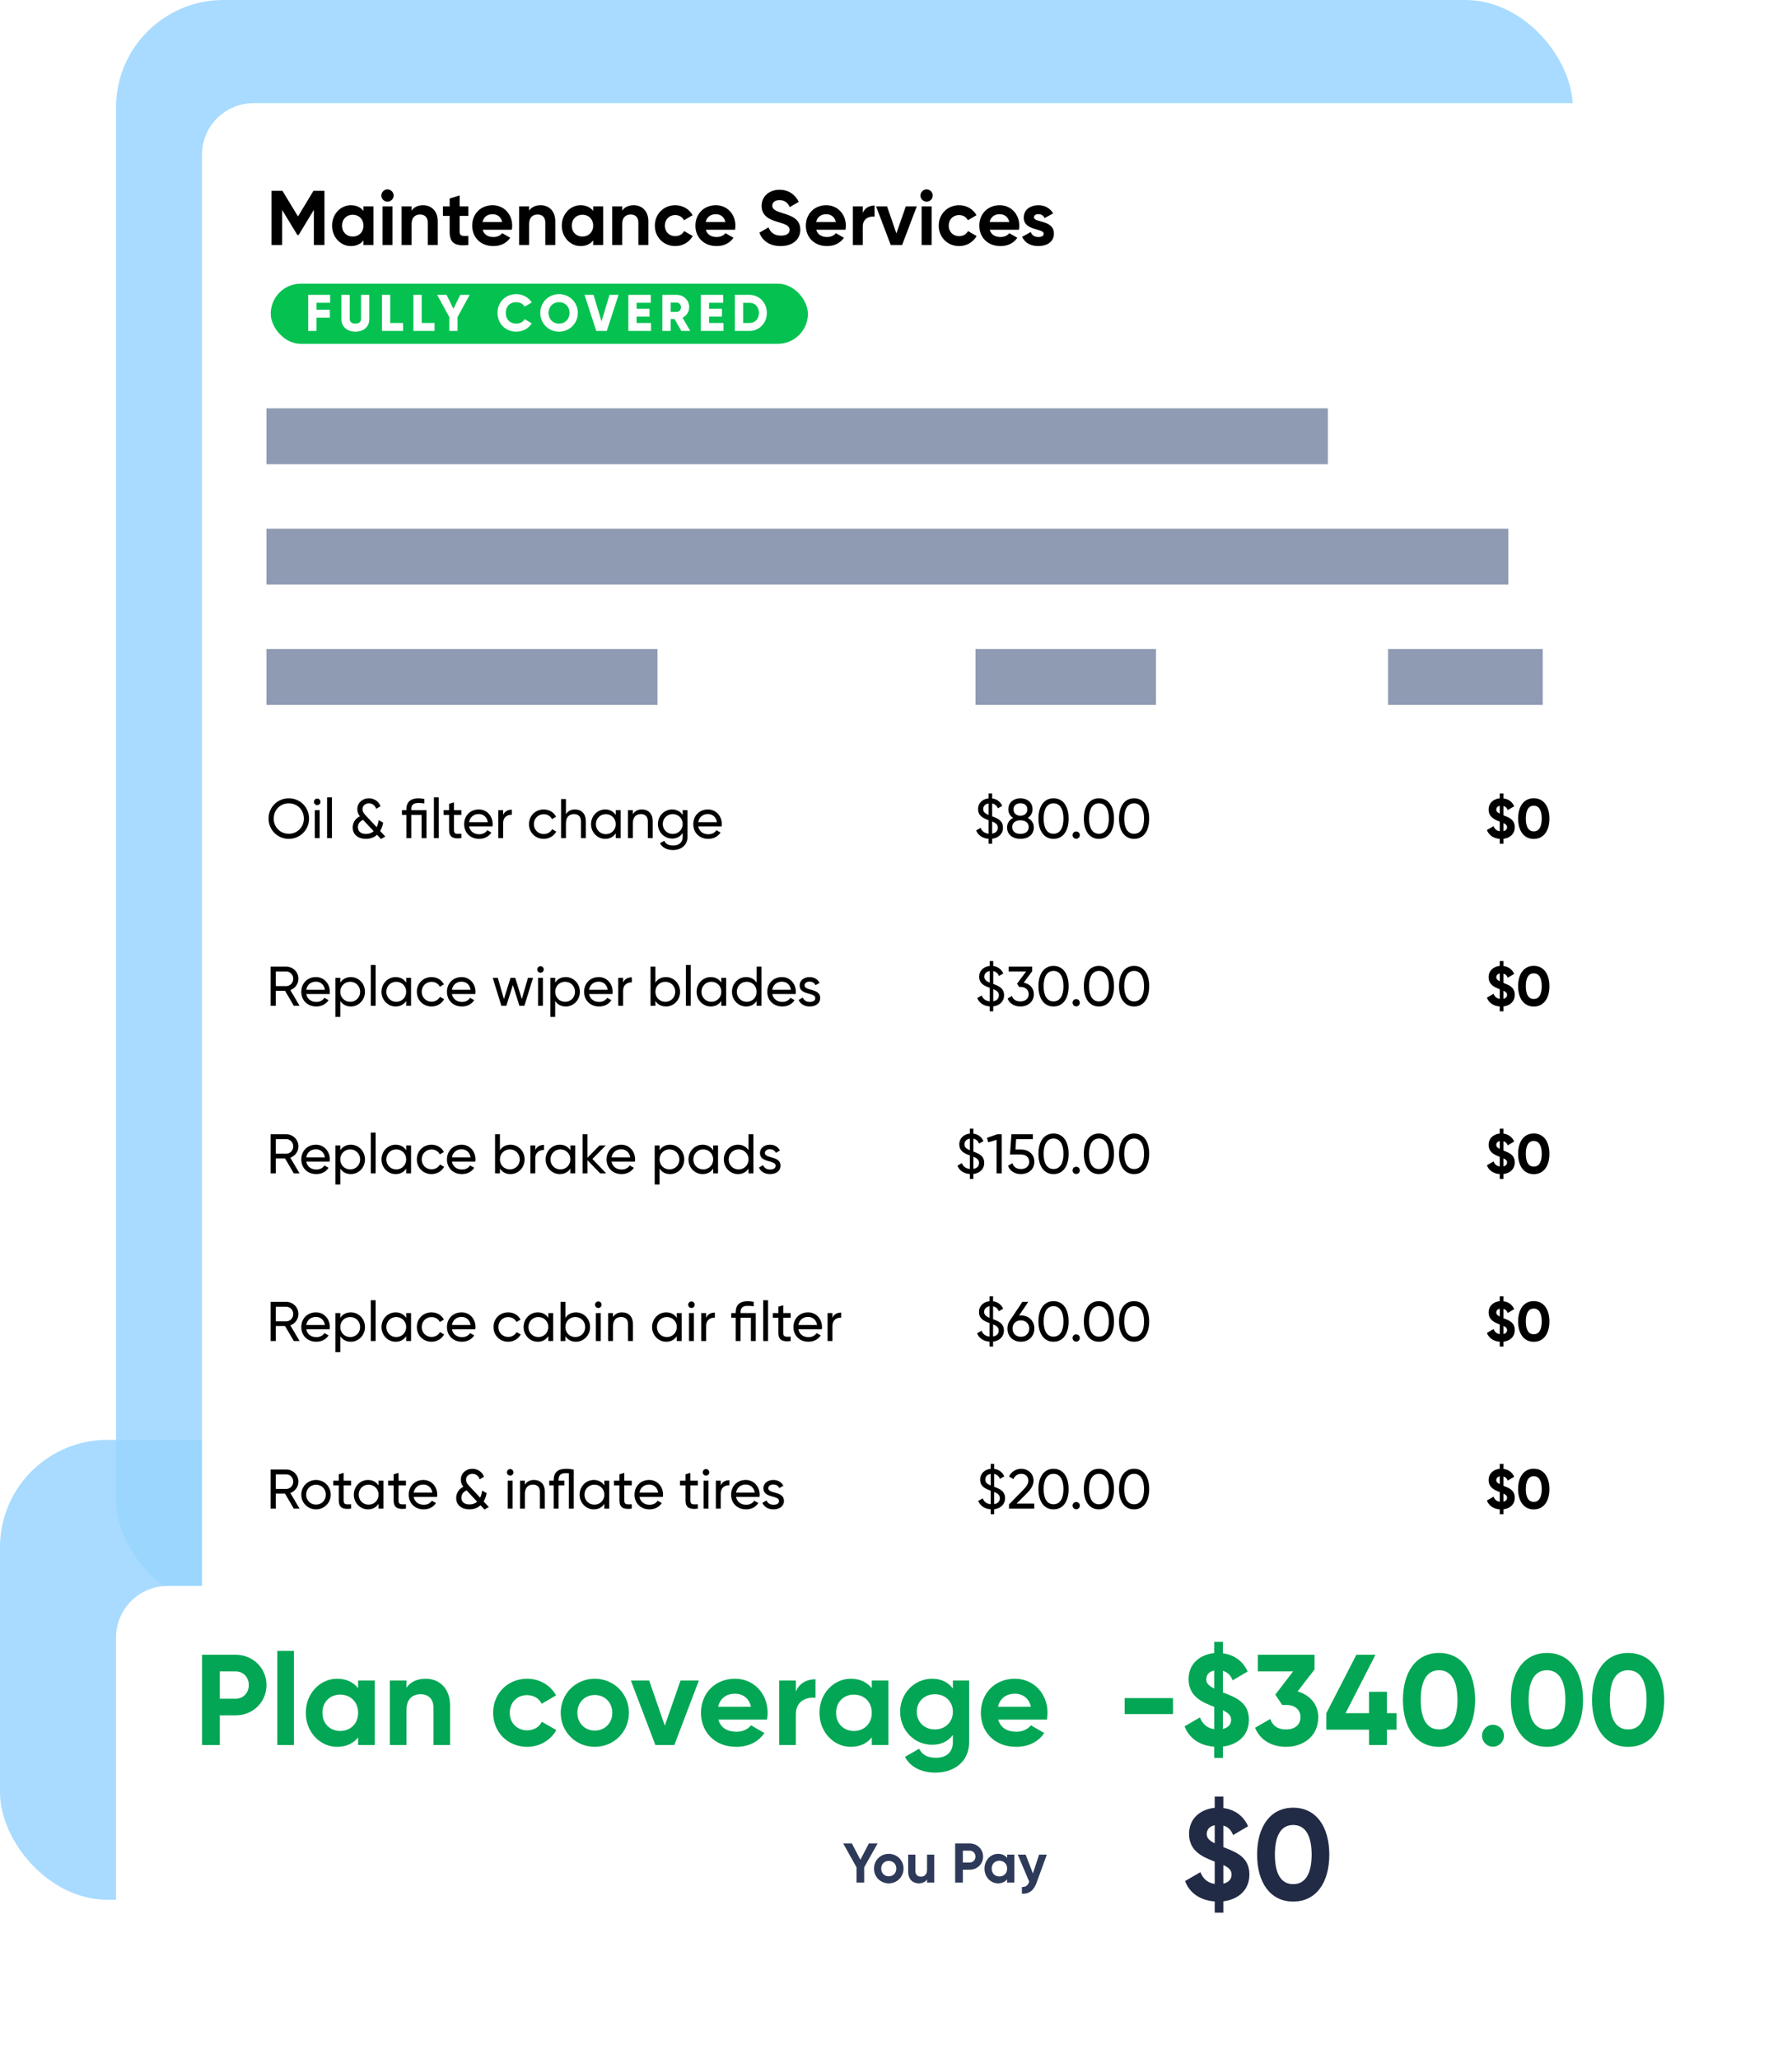 <svg width="417" height="479" viewBox="0 0 417 479" fill="none" xmlns="http://www.w3.org/2000/svg">
<rect opacity="0.85" y="335" width="279" height="107" rx="25" fill="#99D5FF"/>
<rect opacity="0.85" x="27" width="339" height="374" rx="25" fill="#99D5FF"/>
<g filter="url(#filter0_d_13546_14273)">
<rect x="47" y="17" width="336" height="440" rx="12" fill="white"/>
<path d="M75.5 37.4V50H73.034V41.828L69.488 47.678H69.2L65.654 41.846V50H63.17V37.4H65.726L69.344 43.358L72.944 37.4H75.5ZM84.58 41H86.902V50H84.58V48.938C83.932 49.748 82.96 50.252 81.646 50.252C79.252 50.252 77.272 48.182 77.272 45.5C77.272 42.818 79.252 40.748 81.646 40.748C82.96 40.748 83.932 41.252 84.58 42.062V41ZM82.078 48.038C83.518 48.038 84.58 47.012 84.58 45.5C84.58 43.988 83.518 42.962 82.078 42.962C80.656 42.962 79.594 43.988 79.594 45.5C79.594 47.012 80.656 48.038 82.078 48.038ZM90.159 39.92C89.385 39.92 88.737 39.272 88.737 38.498C88.737 37.724 89.385 37.058 90.159 37.058C90.951 37.058 91.599 37.724 91.599 38.498C91.599 39.272 90.951 39.92 90.159 39.92ZM89.007 50V41H91.329V50H89.007ZM98.459 40.748C100.367 40.748 101.861 42.08 101.861 44.474V50H99.539V44.762C99.539 43.538 98.801 42.908 97.757 42.908C96.623 42.908 95.777 43.574 95.777 45.14V50H93.455V41H95.777V42.008C96.317 41.198 97.253 40.748 98.459 40.748ZM108.991 43.232H106.957V46.976C106.957 47.948 107.659 47.966 108.991 47.894V50C105.733 50.36 104.635 49.406 104.635 46.976V43.232H103.069V41H104.635V39.182L106.957 38.48V41H108.991V43.232ZM112.309 46.454C112.633 47.642 113.623 48.146 114.847 48.146C115.747 48.146 116.467 47.768 116.863 47.246L118.735 48.326C117.889 49.55 116.539 50.252 114.811 50.252C111.787 50.252 109.879 48.182 109.879 45.5C109.879 42.818 111.805 40.748 114.631 40.748C117.295 40.748 119.185 42.854 119.185 45.5C119.185 45.842 119.149 46.148 119.095 46.454H112.309ZM112.273 44.654H116.863C116.575 43.358 115.603 42.836 114.631 42.836C113.389 42.836 112.543 43.502 112.273 44.654ZM125.81 40.748C127.718 40.748 129.212 42.08 129.212 44.474V50H126.89V44.762C126.89 43.538 126.152 42.908 125.108 42.908C123.974 42.908 123.128 43.574 123.128 45.14V50H120.806V41H123.128V42.008C123.668 41.198 124.604 40.748 125.81 40.748ZM138.035 41H140.357V50H138.035V48.938C137.387 49.748 136.415 50.252 135.101 50.252C132.707 50.252 130.727 48.182 130.727 45.5C130.727 42.818 132.707 40.748 135.101 40.748C136.415 40.748 137.387 41.252 138.035 42.062V41ZM135.533 48.038C136.973 48.038 138.035 47.012 138.035 45.5C138.035 43.988 136.973 42.962 135.533 42.962C134.111 42.962 133.049 43.988 133.049 45.5C133.049 47.012 134.111 48.038 135.533 48.038ZM147.466 40.748C149.374 40.748 150.868 42.08 150.868 44.474V50H148.546V44.762C148.546 43.538 147.808 42.908 146.764 42.908C145.63 42.908 144.784 43.574 144.784 45.14V50H142.462V41H144.784V42.008C145.324 41.198 146.26 40.748 147.466 40.748ZM157.135 50.252C154.399 50.252 152.383 48.182 152.383 45.5C152.383 42.818 154.399 40.748 157.135 40.748C158.899 40.748 160.429 41.684 161.167 43.07L159.169 44.24C158.809 43.502 158.035 43.034 157.117 43.034C155.731 43.034 154.705 44.06 154.705 45.5C154.705 46.922 155.731 47.948 157.117 47.948C158.053 47.948 158.827 47.498 159.187 46.76L161.203 47.912C160.429 49.316 158.899 50.252 157.135 50.252ZM164.253 46.454C164.577 47.642 165.567 48.146 166.791 48.146C167.691 48.146 168.411 47.768 168.807 47.246L170.679 48.326C169.833 49.55 168.483 50.252 166.755 50.252C163.731 50.252 161.823 48.182 161.823 45.5C161.823 42.818 163.749 40.748 166.575 40.748C169.239 40.748 171.129 42.854 171.129 45.5C171.129 45.842 171.093 46.148 171.039 46.454H164.253ZM164.217 44.654H168.807C168.519 43.358 167.547 42.836 166.575 42.836C165.333 42.836 164.487 43.502 164.217 44.654ZM181.66 50.252C179.086 50.252 177.394 49.01 176.71 47.138L178.833 45.896C179.284 47.066 180.166 47.822 181.732 47.822C183.226 47.822 183.748 47.192 183.748 46.49C183.748 45.554 182.902 45.194 181.03 44.654C179.104 44.096 177.232 43.286 177.232 40.892C177.232 38.516 179.212 37.148 181.372 37.148C183.442 37.148 185.026 38.21 185.872 39.974L183.784 41.18C183.334 40.226 182.65 39.56 181.372 39.56C180.328 39.56 179.716 40.1 179.716 40.82C179.716 41.594 180.202 42.008 182.11 42.584C184.108 43.214 186.232 43.88 186.232 46.454C186.232 48.812 184.342 50.252 181.66 50.252ZM189.952 46.454C190.276 47.642 191.266 48.146 192.49 48.146C193.39 48.146 194.11 47.768 194.506 47.246L196.378 48.326C195.532 49.55 194.182 50.252 192.454 50.252C189.43 50.252 187.522 48.182 187.522 45.5C187.522 42.818 189.448 40.748 192.274 40.748C194.938 40.748 196.828 42.854 196.828 45.5C196.828 45.842 196.792 46.148 196.738 46.454H189.952ZM189.916 44.654H194.506C194.218 43.358 193.246 42.836 192.274 42.836C191.032 42.836 190.186 43.502 189.916 44.654ZM200.771 42.548C201.239 41.324 202.373 40.82 203.507 40.82V43.412C202.301 43.268 200.771 43.808 200.771 45.698V50H198.449V41H200.771V42.548ZM210.787 41H213.343L209.923 50H207.277L203.857 41H206.413L208.591 47.3L210.787 41ZM215.614 39.92C214.84 39.92 214.192 39.272 214.192 38.498C214.192 37.724 214.84 37.058 215.614 37.058C216.406 37.058 217.054 37.724 217.054 38.498C217.054 39.272 216.406 39.92 215.614 39.92ZM214.462 50V41H216.784V50H214.462ZM223.194 50.252C220.458 50.252 218.442 48.182 218.442 45.5C218.442 42.818 220.458 40.748 223.194 40.748C224.958 40.748 226.488 41.684 227.226 43.07L225.228 44.24C224.868 43.502 224.094 43.034 223.176 43.034C221.79 43.034 220.764 44.06 220.764 45.5C220.764 46.922 221.79 47.948 223.176 47.948C224.112 47.948 224.886 47.498 225.246 46.76L227.262 47.912C226.488 49.316 224.958 50.252 223.194 50.252ZM230.311 46.454C230.635 47.642 231.625 48.146 232.849 48.146C233.749 48.146 234.469 47.768 234.865 47.246L236.737 48.326C235.891 49.55 234.541 50.252 232.813 50.252C229.789 50.252 227.881 48.182 227.881 45.5C227.881 42.818 229.807 40.748 232.633 40.748C235.297 40.748 237.187 42.854 237.187 45.5C237.187 45.842 237.151 46.148 237.097 46.454H230.311ZM230.275 44.654H234.865C234.577 43.358 233.605 42.836 232.633 42.836C231.391 42.836 230.545 43.502 230.275 44.654ZM240.599 43.556C240.599 44.888 245.243 44.06 245.243 47.372C245.243 49.316 243.551 50.252 241.625 50.252C239.825 50.252 238.493 49.496 237.845 48.11L239.861 46.976C240.113 47.714 240.725 48.146 241.625 48.146C242.363 48.146 242.867 47.894 242.867 47.372C242.867 46.058 238.223 46.778 238.223 43.61C238.223 41.774 239.789 40.748 241.643 40.748C243.101 40.748 244.361 41.414 245.063 42.656L243.083 43.736C242.813 43.16 242.309 42.818 241.643 42.818C241.067 42.818 240.599 43.07 240.599 43.556Z" fill="black"/>
<g clip-path="url(#clip0_13546_14273)">
<rect x="63" y="59" width="125" height="14" rx="7" fill="#05C250"/>
<path d="M76.82 63.448H73.64V65.068H76.76V66.916H73.64V70H71.72V61.6H76.82V63.448ZM82.694 70.168C80.846 70.168 79.454 69.088 79.454 67.288V61.6H81.374V67.12C81.374 67.756 81.674 68.296 82.694 68.296C83.714 68.296 84.014 67.756 84.014 67.12V61.6H85.934V67.288C85.934 69.088 84.542 70.168 82.694 70.168ZM90.799 68.152H93.799V70H88.879V61.6H90.799V68.152ZM98.125 68.152H101.125V70H96.205V61.6H98.125V68.152ZM109.292 61.6L106.472 66.772V70H104.552V66.772L101.732 61.6H103.916L105.512 64.84L107.108 61.6H109.292ZM120.139 70.168C117.607 70.168 115.771 68.272 115.771 65.8C115.771 63.328 117.607 61.432 120.139 61.432C121.663 61.432 123.007 62.188 123.739 63.376L122.083 64.336C121.711 63.688 120.991 63.304 120.139 63.304C118.651 63.304 117.691 64.3 117.691 65.8C117.691 67.3 118.651 68.296 120.139 68.296C120.991 68.296 121.723 67.912 122.083 67.264L123.739 68.224C123.019 69.412 121.675 70.168 120.139 70.168ZM130.089 70.168C127.677 70.168 125.721 68.272 125.721 65.8C125.721 63.328 127.677 61.432 130.089 61.432C132.501 61.432 134.457 63.328 134.457 65.8C134.457 68.272 132.501 70.168 130.089 70.168ZM130.089 68.296C131.457 68.296 132.537 67.3 132.537 65.8C132.537 64.3 131.457 63.304 130.089 63.304C128.721 63.304 127.641 64.3 127.641 65.8C127.641 67.3 128.721 68.296 130.089 68.296ZM138.751 70L136.015 61.6H138.115L139.975 67.78L141.835 61.6H143.935L141.199 70H138.751ZM148.137 68.152H151.497V70H146.217V61.6H151.437V63.448H148.137V64.84H151.137V66.664H148.137V68.152ZM158.556 70L156.972 67.24H156.06V70H154.14V61.6H157.5C159.096 61.6 160.38 62.884 160.38 64.48C160.38 65.512 159.756 66.448 158.832 66.916L160.62 70H158.556ZM156.06 63.4V65.56H157.5C158.028 65.56 158.46 65.092 158.46 64.48C158.46 63.868 158.028 63.4 157.5 63.4H156.06ZM165.003 68.152H168.363V70H163.083V61.6H168.303V63.448H165.003V64.84H168.003V66.664H165.003V68.152ZM174.366 61.6C176.682 61.6 178.446 63.424 178.446 65.8C178.446 68.176 176.682 70 174.366 70H171.006V61.6H174.366ZM174.366 68.152C175.686 68.152 176.598 67.24 176.598 65.8C176.598 64.36 175.686 63.448 174.366 63.448H172.926V68.152H174.366Z" fill="white"/>
</g>
<rect x="62" y="88" width="247" height="13" fill="#8F9BB3"/>
<rect x="62" y="116" width="289" height="13" fill="#8F9BB3"/>
<rect x="62" y="144" width="91" height="13" fill="#8F9BB3"/>
<rect x="227" y="144" width="42" height="13" fill="#8F9BB3"/>
<rect x="323" y="144" width="36" height="13" fill="#8F9BB3"/>
<path d="M352.489 185.452C352.489 183.632 351.046 183.164 349.863 182.696V180.525C350.318 180.642 350.643 180.954 350.851 181.474L352.359 180.59C351.865 179.485 350.942 178.887 349.863 178.757V177.6H348.992V178.731C347.627 178.861 346.405 179.745 346.405 181.357C346.405 183.086 347.744 183.671 348.953 184.139C348.966 184.139 348.979 184.152 348.992 184.152V186.401C348.277 186.297 347.822 185.894 347.549 185.218L346.002 186.115C346.457 187.324 347.536 188.065 348.992 188.169V189.3H349.863V188.156C351.371 187.974 352.489 187.025 352.489 185.452ZM348.186 181.37C348.186 180.928 348.472 180.59 348.992 180.486V182.306C348.394 182.007 348.186 181.747 348.186 181.37ZM349.863 186.375V184.503C350.396 184.75 350.695 185.01 350.695 185.465C350.695 185.868 350.448 186.245 349.863 186.375ZM356.907 188.182C359.234 188.182 360.547 186.258 360.547 183.45C360.547 180.642 359.234 178.718 356.907 178.718C354.593 178.718 353.267 180.642 353.267 183.45C353.267 186.258 354.593 188.182 356.907 188.182ZM356.907 186.427C355.685 186.427 355.061 185.374 355.061 183.45C355.061 181.526 355.685 180.46 356.907 180.46C358.129 180.46 358.766 181.526 358.766 183.45C358.766 185.374 358.129 186.427 356.907 186.427Z" fill="black"/>
<path d="M233.397 185.569C233.397 187.012 232.331 187.974 230.875 188.143V189.3H230.056V188.156C228.639 188.052 227.599 187.35 227.157 186.206L228.197 185.608C228.483 186.388 229.094 186.869 230.056 186.973V183.827C228.769 183.359 227.599 182.839 227.599 181.227C227.599 179.771 228.717 178.874 230.056 178.744V177.6H230.875V178.757C231.889 178.887 232.76 179.459 233.215 180.499L232.201 181.071C231.941 180.421 231.486 180.057 230.875 179.94V182.93C232.149 183.398 233.397 183.918 233.397 185.569ZM228.795 181.227C228.795 181.916 229.224 182.267 230.056 182.618V179.927C229.302 180.031 228.795 180.512 228.795 181.227ZM230.875 186.947C231.72 186.817 232.188 186.284 232.188 185.582C232.188 184.815 231.681 184.464 230.875 184.126V186.947ZM239.154 183.294C240.025 183.736 240.571 184.516 240.571 185.504C240.571 187.207 239.232 188.169 237.451 188.169C235.683 188.169 234.344 187.207 234.344 185.504C234.344 184.516 234.89 183.736 235.761 183.294C235.098 182.878 234.643 182.202 234.643 181.305C234.643 179.563 236.021 178.731 237.451 178.731C238.894 178.731 240.272 179.563 240.272 181.305C240.272 182.202 239.817 182.878 239.154 183.294ZM237.451 179.888C236.606 179.888 235.839 180.317 235.839 181.331C235.839 182.293 236.606 182.787 237.451 182.787C238.309 182.787 239.063 182.293 239.063 181.331C239.063 180.317 238.309 179.888 237.451 179.888ZM237.451 187.012C238.569 187.012 239.375 186.479 239.375 185.426C239.375 184.386 238.569 183.853 237.451 183.853C236.346 183.853 235.54 184.386 235.54 185.426C235.54 186.479 236.346 187.012 237.451 187.012ZM245.156 188.169C242.907 188.169 241.646 186.258 241.646 183.45C241.646 180.642 242.907 178.731 245.156 178.731C247.418 178.731 248.666 180.642 248.666 183.45C248.666 186.258 247.418 188.169 245.156 188.169ZM245.156 186.986C246.625 186.986 247.47 185.712 247.47 183.45C247.47 181.188 246.625 179.901 245.156 179.901C243.687 179.901 242.855 181.188 242.855 183.45C242.855 185.712 243.687 186.986 245.156 186.986ZM250.428 188.143C249.96 188.143 249.583 187.766 249.583 187.298C249.583 186.83 249.96 186.453 250.428 186.453C250.909 186.453 251.273 186.83 251.273 187.298C251.273 187.766 250.909 188.143 250.428 188.143ZM255.718 188.169C253.469 188.169 252.208 186.258 252.208 183.45C252.208 180.642 253.469 178.731 255.718 178.731C257.98 178.731 259.228 180.642 259.228 183.45C259.228 186.258 257.98 188.169 255.718 188.169ZM255.718 186.986C257.187 186.986 258.032 185.712 258.032 183.45C258.032 181.188 257.187 179.901 255.718 179.901C254.249 179.901 253.417 181.188 253.417 183.45C253.417 185.712 254.249 186.986 255.718 186.986ZM263.907 188.169C261.658 188.169 260.397 186.258 260.397 183.45C260.397 180.642 261.658 178.731 263.907 178.731C266.169 178.731 267.417 180.642 267.417 183.45C267.417 186.258 266.169 188.169 263.907 188.169ZM263.907 186.986C265.376 186.986 266.221 185.712 266.221 183.45C266.221 181.188 265.376 179.901 263.907 179.901C262.438 179.901 261.606 181.188 261.606 183.45C261.606 185.712 262.438 186.986 263.907 186.986Z" fill="black"/>
<path d="M67.2 188.169C69.839 188.169 71.919 186.063 71.919 183.45C71.919 180.824 69.839 178.731 67.2 178.731C64.561 178.731 62.494 180.824 62.494 183.45C62.494 186.063 64.561 188.169 67.2 188.169ZM67.2 186.986C65.211 186.986 63.69 185.439 63.69 183.45C63.69 181.448 65.211 179.901 67.2 179.901C69.189 179.901 70.71 181.448 70.71 183.45C70.71 185.439 69.189 186.986 67.2 186.986ZM73.828 180.317C74.243 180.317 74.582 179.979 74.582 179.563C74.582 179.147 74.243 178.796 73.828 178.796C73.398 178.796 73.061 179.147 73.061 179.563C73.061 179.979 73.398 180.317 73.828 180.317ZM73.255 188H74.386V181.5H73.255V188ZM76.112 188H77.243V178.51H76.112V188ZM89.667 187.623L88.458 186.336C88.809 185.751 89.043 185.075 89.16 184.399L88.12 183.801C88.029 184.438 87.873 184.997 87.652 185.452L85.169 182.8C84.714 182.319 84.363 181.877 84.363 181.253C84.363 180.434 85.039 179.901 85.858 179.901C86.638 179.901 87.275 180.382 87.535 181.175L88.549 180.59C88.107 179.407 87.028 178.731 85.832 178.731C84.415 178.731 83.154 179.706 83.154 181.266C83.154 181.981 83.401 182.488 83.739 182.917C82.621 183.476 82.075 184.464 82.075 185.543C82.075 187.168 83.336 188.169 85.13 188.169C86.248 188.169 87.106 187.805 87.73 187.22L88.653 188.208L89.667 187.623ZM85.156 187.025C83.973 187.025 83.284 186.427 83.284 185.465C83.284 184.841 83.596 184.126 84.493 183.749L86.95 186.388C86.482 186.804 85.884 187.025 85.156 187.025ZM99.237 181.5H95.701V181.305C95.701 180.174 96.286 179.823 97.417 179.823C97.833 179.823 98.262 179.862 98.756 179.927V178.9C98.262 178.796 97.833 178.731 97.417 178.731C95.558 178.731 94.57 179.576 94.57 181.305V181.5H93.53V182.592H94.57V188H95.701V182.592H98.106V188H99.237V181.5ZM100.969 188H102.1V178.51H100.969V188ZM107.362 182.592V181.5H105.633V179.68L104.502 180.018V181.5H103.215V182.592H104.502V186.115C104.502 187.74 105.412 188.26 107.362 188V186.986C106.205 187.038 105.633 187.103 105.633 186.115V182.592H107.362ZM109.164 185.27H114.611C114.637 185.101 114.65 184.932 114.65 184.763C114.65 182.943 113.376 181.331 111.413 181.331C109.385 181.331 108.007 182.826 108.007 184.75C108.007 186.7 109.398 188.169 111.491 188.169C112.791 188.169 113.779 187.584 114.351 186.7L113.389 186.154C113.064 186.687 112.414 187.103 111.517 187.103C110.308 187.103 109.385 186.44 109.164 185.27ZM111.413 182.397C112.388 182.397 113.311 182.995 113.506 184.282H109.164C109.346 183.151 110.191 182.397 111.413 182.397ZM117.081 182.592V181.5H115.95V188H117.081V184.555C117.081 183.021 118.134 182.527 119.109 182.566V181.383C118.29 181.383 117.497 181.682 117.081 182.592ZM126.52 188.169C127.794 188.169 128.899 187.493 129.445 186.479L128.483 185.92C128.119 186.596 127.404 187.051 126.52 187.051C125.22 187.051 124.232 186.05 124.232 184.75C124.232 183.437 125.22 182.436 126.52 182.436C127.391 182.436 128.119 182.891 128.444 183.58L129.393 183.034C128.899 182.007 127.807 181.331 126.52 181.331C124.557 181.331 123.101 182.826 123.101 184.75C123.101 186.674 124.557 188.169 126.52 188.169ZM133.799 181.331C132.889 181.331 132.174 181.669 131.693 182.436V178.9H130.562V188H131.693V184.555C131.693 183.021 132.538 182.41 133.578 182.41C134.579 182.41 135.19 183.008 135.19 184.074V188H136.321V184.009C136.321 182.345 135.32 181.331 133.799 181.331ZM143.282 181.5V182.618C142.762 181.825 141.93 181.331 140.825 181.331C139.018 181.331 137.536 182.826 137.536 184.75C137.536 186.674 139.018 188.169 140.825 188.169C141.93 188.169 142.762 187.675 143.282 186.882V188H144.413V181.5H143.282ZM140.968 187.077C139.668 187.077 138.667 186.076 138.667 184.75C138.667 183.424 139.668 182.423 140.968 182.423C142.281 182.423 143.282 183.424 143.282 184.75C143.282 186.076 142.281 187.077 140.968 187.077ZM149.364 181.331C148.454 181.331 147.739 181.669 147.258 182.436V181.5H146.127V188H147.258V184.555C147.258 183.021 148.103 182.41 149.143 182.41C150.144 182.41 150.755 183.008 150.755 184.074V188H151.886V184.009C151.886 182.345 150.885 181.331 149.364 181.331ZM158.859 181.5V182.618C158.339 181.825 157.507 181.331 156.415 181.331C154.569 181.331 153.1 182.826 153.1 184.711C153.1 186.609 154.569 188.104 156.415 188.104C157.507 188.104 158.339 187.597 158.859 186.804V187.727C158.859 188.949 158.04 189.716 156.688 189.716C155.414 189.716 154.868 189.235 154.569 188.624L153.581 189.183C154.114 190.21 155.206 190.769 156.662 190.769C158.352 190.769 159.977 189.755 159.977 187.727V181.5H158.859ZM156.545 187.025C155.232 187.025 154.231 186.024 154.231 184.711C154.231 183.411 155.232 182.41 156.545 182.41C157.858 182.41 158.859 183.411 158.859 184.711C158.859 186.024 157.858 187.025 156.545 187.025ZM162.484 185.27H167.931C167.957 185.101 167.97 184.932 167.97 184.763C167.97 182.943 166.696 181.331 164.733 181.331C162.705 181.331 161.327 182.826 161.327 184.75C161.327 186.7 162.718 188.169 164.811 188.169C166.111 188.169 167.099 187.584 167.671 186.7L166.709 186.154C166.384 186.687 165.734 187.103 164.837 187.103C163.628 187.103 162.705 186.44 162.484 185.27ZM164.733 182.397C165.708 182.397 166.631 182.995 166.826 184.282H162.484C162.666 183.151 163.511 182.397 164.733 182.397Z" fill="black"/>
<path d="M352.489 224.452C352.489 226.025 351.371 226.974 349.863 227.156V228.3H348.992V227.169C347.536 227.065 346.457 226.324 346.002 225.115L347.549 224.218C347.822 224.894 348.277 225.297 348.992 225.401V223.152C348.979 223.152 348.966 223.139 348.953 223.139C347.744 222.671 346.405 222.086 346.405 220.357C346.405 218.745 347.627 217.861 348.992 217.731V216.6H349.863V217.757C350.942 217.887 351.865 218.485 352.359 219.59L350.851 220.474C350.643 219.954 350.318 219.642 349.863 219.525V221.696C351.046 222.164 352.489 222.632 352.489 224.452ZM348.186 220.37C348.186 220.747 348.394 221.007 348.992 221.306V219.486C348.472 219.59 348.186 219.928 348.186 220.37ZM349.863 225.375C350.448 225.245 350.695 224.868 350.695 224.465C350.695 224.01 350.396 223.75 349.863 223.503V225.375ZM356.907 227.182C354.593 227.182 353.267 225.258 353.267 222.45C353.267 219.642 354.593 217.718 356.907 217.718C359.234 217.718 360.547 219.642 360.547 222.45C360.547 225.258 359.234 227.182 356.907 227.182ZM356.907 225.427C358.129 225.427 358.766 224.374 358.766 222.45C358.766 220.526 358.129 219.46 356.907 219.46C355.685 219.46 355.061 220.526 355.061 222.45C355.061 224.374 355.685 225.427 356.907 225.427Z" fill="black"/>
<path d="M233.651 224.569C233.651 226.012 232.585 226.974 231.129 227.143V228.3H230.31V227.156C228.893 227.052 227.853 226.35 227.411 225.206L228.451 224.608C228.737 225.388 229.348 225.869 230.31 225.973V222.827C229.023 222.359 227.853 221.839 227.853 220.227C227.853 218.771 228.971 217.874 230.31 217.744V216.6H231.129V217.757C232.143 217.887 233.014 218.459 233.469 219.499L232.455 220.071C232.195 219.421 231.74 219.057 231.129 218.94V221.93C232.403 222.398 233.651 222.918 233.651 224.569ZM229.049 220.227C229.049 220.916 229.478 221.267 230.31 221.618V218.927C229.556 219.031 229.049 219.512 229.049 220.227ZM231.129 225.947C231.974 225.817 232.442 225.284 232.442 224.582C232.442 223.815 231.935 223.464 231.129 223.126V225.947ZM238.212 221.631C239.525 221.878 240.578 222.801 240.578 224.309C240.578 226.155 239.096 227.169 237.458 227.169C236.119 227.169 234.936 226.545 234.468 225.323L235.482 224.725C235.755 225.57 236.47 225.986 237.458 225.986C238.55 225.986 239.369 225.388 239.369 224.309C239.369 223.217 238.55 222.619 237.458 222.619H237.146L236.665 221.878L238.771 219.031H234.728V217.9H240.188V218.966L238.212 221.631ZM245.156 227.169C242.907 227.169 241.646 225.258 241.646 222.45C241.646 219.642 242.907 217.731 245.156 217.731C247.418 217.731 248.666 219.642 248.666 222.45C248.666 225.258 247.418 227.169 245.156 227.169ZM245.156 225.986C246.625 225.986 247.47 224.712 247.47 222.45C247.47 220.188 246.625 218.901 245.156 218.901C243.687 218.901 242.855 220.188 242.855 222.45C242.855 224.712 243.687 225.986 245.156 225.986ZM250.428 227.143C249.96 227.143 249.583 226.766 249.583 226.298C249.583 225.83 249.96 225.453 250.428 225.453C250.909 225.453 251.273 225.83 251.273 226.298C251.273 226.766 250.909 227.143 250.428 227.143ZM255.718 227.169C253.469 227.169 252.208 225.258 252.208 222.45C252.208 219.642 253.469 217.731 255.718 217.731C257.98 217.731 259.228 219.642 259.228 222.45C259.228 225.258 257.98 227.169 255.718 227.169ZM255.718 225.986C257.187 225.986 258.032 224.712 258.032 222.45C258.032 220.188 257.187 218.901 255.718 218.901C254.249 218.901 253.417 220.188 253.417 222.45C253.417 224.712 254.249 225.986 255.718 225.986ZM263.907 227.169C261.658 227.169 260.397 225.258 260.397 222.45C260.397 219.642 261.658 217.731 263.907 217.731C266.169 217.731 267.417 219.642 267.417 222.45C267.417 225.258 266.169 227.169 263.907 227.169ZM263.907 225.986C265.376 225.986 266.221 224.712 266.221 222.45C266.221 220.188 265.376 218.901 263.907 218.901C262.438 218.901 261.606 220.188 261.606 222.45C261.606 224.712 262.438 225.986 263.907 225.986Z" fill="black"/>
<path d="M68.37 227L66.329 223.516H64.184V227H62.975V217.9H66.615C68.175 217.9 69.449 219.161 69.449 220.721C69.449 221.917 68.656 222.97 67.564 223.36L69.709 227H68.37ZM64.184 219.031V222.424H66.615C67.512 222.424 68.24 221.657 68.24 220.721C68.24 219.785 67.512 219.031 66.615 219.031H64.184ZM71.268 224.27C71.489 225.44 72.412 226.103 73.621 226.103C74.518 226.103 75.168 225.687 75.493 225.154L76.455 225.7C75.883 226.584 74.895 227.169 73.595 227.169C71.502 227.169 70.111 225.7 70.111 223.75C70.111 221.826 71.489 220.331 73.517 220.331C75.48 220.331 76.754 221.943 76.754 223.763C76.754 223.932 76.741 224.101 76.715 224.27H71.268ZM73.517 221.397C72.295 221.397 71.45 222.151 71.268 223.282H75.61C75.415 221.995 74.492 221.397 73.517 221.397ZM81.642 220.331C83.449 220.331 84.931 221.826 84.931 223.75C84.931 225.674 83.449 227.169 81.642 227.169C80.537 227.169 79.705 226.675 79.185 225.882V229.6H78.054V220.5H79.185V221.618C79.705 220.825 80.537 220.331 81.642 220.331ZM81.499 226.077C82.799 226.077 83.8 225.076 83.8 223.75C83.8 222.424 82.799 221.423 81.499 221.423C80.186 221.423 79.185 222.424 79.185 223.75C79.185 225.076 80.186 226.077 81.499 226.077ZM86.281 227V217.51H87.412V227H86.281ZM94.519 220.5H95.65V227H94.519V225.882C93.999 226.675 93.167 227.169 92.062 227.169C90.255 227.169 88.773 225.674 88.773 223.75C88.773 221.826 90.255 220.331 92.062 220.331C93.167 220.331 93.999 220.825 94.519 221.618V220.5ZM92.205 226.077C93.518 226.077 94.519 225.076 94.519 223.75C94.519 222.424 93.518 221.423 92.205 221.423C90.905 221.423 89.904 222.424 89.904 223.75C89.904 225.076 90.905 226.077 92.205 226.077ZM100.419 227.169C98.456 227.169 97 225.674 97 223.75C97 221.826 98.456 220.331 100.419 220.331C101.706 220.331 102.798 221.007 103.292 222.034L102.343 222.58C102.018 221.891 101.29 221.436 100.419 221.436C99.119 221.436 98.131 222.437 98.131 223.75C98.131 225.05 99.119 226.051 100.419 226.051C101.303 226.051 102.018 225.596 102.382 224.92L103.344 225.479C102.798 226.493 101.693 227.169 100.419 227.169ZM105.165 224.27C105.386 225.44 106.309 226.103 107.518 226.103C108.415 226.103 109.065 225.687 109.39 225.154L110.352 225.7C109.78 226.584 108.792 227.169 107.492 227.169C105.399 227.169 104.008 225.7 104.008 223.75C104.008 221.826 105.386 220.331 107.414 220.331C109.377 220.331 110.651 221.943 110.651 223.763C110.651 223.932 110.638 224.101 110.612 224.27H105.165ZM107.414 221.397C106.192 221.397 105.347 222.151 105.165 223.282H109.507C109.312 221.995 108.389 221.397 107.414 221.397ZM122.858 220.5H124.041L122.026 227H120.869L119.348 222.19L117.827 227H116.67L114.655 220.5H115.838L117.268 225.44L118.802 220.5H119.894L121.428 225.453L122.858 220.5ZM125.777 219.317C125.348 219.317 125.01 218.979 125.01 218.563C125.01 218.147 125.348 217.796 125.777 217.796C126.193 217.796 126.531 218.147 126.531 218.563C126.531 218.979 126.193 219.317 125.777 219.317ZM125.205 227V220.5H126.336V227H125.205ZM131.649 220.331C133.456 220.331 134.938 221.826 134.938 223.75C134.938 225.674 133.456 227.169 131.649 227.169C130.544 227.169 129.712 226.675 129.192 225.882V229.6H128.061V220.5H129.192V221.618C129.712 220.825 130.544 220.331 131.649 220.331ZM131.506 226.077C132.806 226.077 133.807 225.076 133.807 223.75C133.807 222.424 132.806 221.423 131.506 221.423C130.193 221.423 129.192 222.424 129.192 223.75C129.192 225.076 130.193 226.077 131.506 226.077ZM137.081 224.27C137.302 225.44 138.225 226.103 139.434 226.103C140.331 226.103 140.981 225.687 141.306 225.154L142.268 225.7C141.696 226.584 140.708 227.169 139.408 227.169C137.315 227.169 135.924 225.7 135.924 223.75C135.924 221.826 137.302 220.331 139.33 220.331C141.293 220.331 142.567 221.943 142.567 223.763C142.567 223.932 142.554 224.101 142.528 224.27H137.081ZM139.33 221.397C138.108 221.397 137.263 222.151 137.081 223.282H141.423C141.228 221.995 140.305 221.397 139.33 221.397ZM144.998 221.592C145.414 220.682 146.207 220.383 147.026 220.383V221.566C146.051 221.527 144.998 222.021 144.998 223.555V227H143.867V220.5H144.998V221.592ZM154.97 220.331C156.777 220.331 158.259 221.826 158.259 223.75C158.259 225.674 156.777 227.169 154.97 227.169C153.865 227.169 153.033 226.675 152.513 225.882V227H151.382V217.9H152.513V221.618C153.033 220.825 153.865 220.331 154.97 220.331ZM154.827 226.077C156.127 226.077 157.128 225.076 157.128 223.75C157.128 222.424 156.127 221.423 154.827 221.423C153.514 221.423 152.513 222.424 152.513 223.75C152.513 225.076 153.514 226.077 154.827 226.077ZM159.609 227V217.51H160.74V227H159.609ZM167.847 220.5H168.978V227H167.847V225.882C167.327 226.675 166.495 227.169 165.39 227.169C163.583 227.169 162.101 225.674 162.101 223.75C162.101 221.826 163.583 220.331 165.39 220.331C166.495 220.331 167.327 220.825 167.847 221.618V220.5ZM165.533 226.077C166.846 226.077 167.847 225.076 167.847 223.75C167.847 222.424 166.846 221.423 165.533 221.423C164.233 221.423 163.232 222.424 163.232 223.75C163.232 225.076 164.233 226.077 165.533 226.077ZM176.074 217.9H177.205V227H176.074V225.882C175.554 226.675 174.722 227.169 173.617 227.169C171.81 227.169 170.328 225.674 170.328 223.75C170.328 221.826 171.81 220.331 173.617 220.331C174.722 220.331 175.554 220.825 176.074 221.618V217.9ZM173.76 226.077C175.073 226.077 176.074 225.076 176.074 223.75C176.074 222.424 175.073 221.423 173.76 221.423C172.46 221.423 171.459 222.424 171.459 223.75C171.459 225.076 172.46 226.077 173.76 226.077ZM179.712 224.27C179.933 225.44 180.856 226.103 182.065 226.103C182.962 226.103 183.612 225.687 183.937 225.154L184.899 225.7C184.327 226.584 183.339 227.169 182.039 227.169C179.946 227.169 178.555 225.7 178.555 223.75C178.555 221.826 179.933 220.331 181.961 220.331C183.924 220.331 185.198 221.943 185.198 223.763C185.198 223.932 185.185 224.101 185.159 224.27H179.712ZM181.961 221.397C180.739 221.397 179.894 222.151 179.712 223.282H184.054C183.859 221.995 182.936 221.397 181.961 221.397ZM187.219 222.255C187.219 223.646 190.859 222.827 190.859 225.219C190.859 226.428 189.819 227.169 188.428 227.169C187.128 227.169 186.218 226.545 185.841 225.648L186.816 225.089C187.024 225.713 187.622 226.103 188.428 226.103C189.117 226.103 189.715 225.856 189.715 225.219C189.715 223.828 186.075 224.621 186.075 222.268C186.075 221.124 187.063 220.331 188.376 220.331C189.442 220.331 190.3 220.838 190.716 221.683L189.767 222.216C189.52 221.631 188.948 221.384 188.376 221.384C187.791 221.384 187.219 221.67 187.219 222.255Z" fill="black"/>
<path d="M352.489 263.452C352.489 265.025 351.371 265.974 349.863 266.156V267.3H348.992V266.169C347.536 266.065 346.457 265.324 346.002 264.115L347.549 263.218C347.822 263.894 348.277 264.297 348.992 264.401V262.152C348.979 262.152 348.966 262.139 348.953 262.139C347.744 261.671 346.405 261.086 346.405 259.357C346.405 257.745 347.627 256.861 348.992 256.731V255.6H349.863V256.757C350.942 256.887 351.865 257.485 352.359 258.59L350.851 259.474C350.643 258.954 350.318 258.642 349.863 258.525V260.696C351.046 261.164 352.489 261.632 352.489 263.452ZM348.186 259.37C348.186 259.747 348.394 260.007 348.992 260.306V258.486C348.472 258.59 348.186 258.928 348.186 259.37ZM349.863 264.375C350.448 264.245 350.695 263.868 350.695 263.465C350.695 263.01 350.396 262.75 349.863 262.503V264.375ZM356.907 266.182C354.593 266.182 353.267 264.258 353.267 261.45C353.267 258.642 354.593 256.718 356.907 256.718C359.234 256.718 360.547 258.642 360.547 261.45C360.547 264.258 359.234 266.182 356.907 266.182ZM356.907 264.427C358.129 264.427 358.766 263.374 358.766 261.45C358.766 259.526 358.129 258.46 356.907 258.46C355.685 258.46 355.061 259.526 355.061 261.45C355.061 263.374 355.685 264.427 356.907 264.427Z" fill="black"/>
<path d="M229.03 263.569C229.03 265.012 227.964 265.974 226.508 266.143V267.3H225.689V266.156C224.272 266.052 223.232 265.35 222.79 264.206L223.83 263.608C224.116 264.388 224.727 264.869 225.689 264.973V261.827C224.402 261.359 223.232 260.839 223.232 259.227C223.232 257.771 224.35 256.874 225.689 256.744V255.6H226.508V256.757C227.522 256.887 228.393 257.459 228.848 258.499L227.834 259.071C227.574 258.421 227.119 258.057 226.508 257.94V260.93C227.782 261.398 229.03 261.918 229.03 263.569ZM224.428 259.227C224.428 259.916 224.857 260.267 225.689 260.618V257.927C224.935 258.031 224.428 258.512 224.428 259.227ZM226.508 264.947C227.353 264.817 227.821 264.284 227.821 263.582C227.821 262.815 227.314 262.464 226.508 262.126V264.947ZM232.056 256.9H233.096V266H231.9V258.2L229.963 258.772L229.664 257.732L232.056 256.9ZM237.626 260.449C239.251 260.449 240.694 261.45 240.694 263.309C240.694 265.155 239.212 266.169 237.574 266.169C236.235 266.169 235.013 265.519 234.571 264.219L235.598 263.634C235.845 264.531 236.586 264.986 237.574 264.986C238.679 264.986 239.498 264.388 239.498 263.309C239.498 262.217 238.679 261.619 237.6 261.619H235.026L235.364 256.9H240.343V258.031H236.456L236.3 260.449H237.626ZM245.156 266.169C242.907 266.169 241.646 264.258 241.646 261.45C241.646 258.642 242.907 256.731 245.156 256.731C247.418 256.731 248.666 258.642 248.666 261.45C248.666 264.258 247.418 266.169 245.156 266.169ZM245.156 264.986C246.625 264.986 247.47 263.712 247.47 261.45C247.47 259.188 246.625 257.901 245.156 257.901C243.687 257.901 242.855 259.188 242.855 261.45C242.855 263.712 243.687 264.986 245.156 264.986ZM250.428 266.143C249.96 266.143 249.583 265.766 249.583 265.298C249.583 264.83 249.96 264.453 250.428 264.453C250.909 264.453 251.273 264.83 251.273 265.298C251.273 265.766 250.909 266.143 250.428 266.143ZM255.718 266.169C253.469 266.169 252.208 264.258 252.208 261.45C252.208 258.642 253.469 256.731 255.718 256.731C257.98 256.731 259.228 258.642 259.228 261.45C259.228 264.258 257.98 266.169 255.718 266.169ZM255.718 264.986C257.187 264.986 258.032 263.712 258.032 261.45C258.032 259.188 257.187 257.901 255.718 257.901C254.249 257.901 253.417 259.188 253.417 261.45C253.417 263.712 254.249 264.986 255.718 264.986ZM263.907 266.169C261.658 266.169 260.397 264.258 260.397 261.45C260.397 258.642 261.658 256.731 263.907 256.731C266.169 256.731 267.417 258.642 267.417 261.45C267.417 264.258 266.169 266.169 263.907 266.169ZM263.907 264.986C265.376 264.986 266.221 263.712 266.221 261.45C266.221 259.188 265.376 257.901 263.907 257.901C262.438 257.901 261.606 259.188 261.606 261.45C261.606 263.712 262.438 264.986 263.907 264.986Z" fill="black"/>
<path d="M68.37 266L66.329 262.516H64.184V266H62.975V256.9H66.615C68.175 256.9 69.449 258.161 69.449 259.721C69.449 260.917 68.656 261.97 67.564 262.36L69.709 266H68.37ZM64.184 258.031V261.424H66.615C67.512 261.424 68.24 260.657 68.24 259.721C68.24 258.785 67.512 258.031 66.615 258.031H64.184ZM71.268 263.27C71.489 264.44 72.412 265.103 73.621 265.103C74.518 265.103 75.168 264.687 75.493 264.154L76.455 264.7C75.883 265.584 74.895 266.169 73.595 266.169C71.502 266.169 70.111 264.7 70.111 262.75C70.111 260.826 71.489 259.331 73.517 259.331C75.48 259.331 76.754 260.943 76.754 262.763C76.754 262.932 76.741 263.101 76.715 263.27H71.268ZM73.517 260.397C72.295 260.397 71.45 261.151 71.268 262.282H75.61C75.415 260.995 74.492 260.397 73.517 260.397ZM81.642 259.331C83.449 259.331 84.931 260.826 84.931 262.75C84.931 264.674 83.449 266.169 81.642 266.169C80.537 266.169 79.705 265.675 79.185 264.882V268.6H78.054V259.5H79.185V260.618C79.705 259.825 80.537 259.331 81.642 259.331ZM81.499 265.077C82.799 265.077 83.8 264.076 83.8 262.75C83.8 261.424 82.799 260.423 81.499 260.423C80.186 260.423 79.185 261.424 79.185 262.75C79.185 264.076 80.186 265.077 81.499 265.077ZM86.281 266V256.51H87.412V266H86.281ZM94.519 259.5H95.65V266H94.519V264.882C93.999 265.675 93.167 266.169 92.062 266.169C90.255 266.169 88.773 264.674 88.773 262.75C88.773 260.826 90.255 259.331 92.062 259.331C93.167 259.331 93.999 259.825 94.519 260.618V259.5ZM92.205 265.077C93.518 265.077 94.519 264.076 94.519 262.75C94.519 261.424 93.518 260.423 92.205 260.423C90.905 260.423 89.904 261.424 89.904 262.75C89.904 264.076 90.905 265.077 92.205 265.077ZM100.419 266.169C98.456 266.169 97 264.674 97 262.75C97 260.826 98.456 259.331 100.419 259.331C101.706 259.331 102.798 260.007 103.292 261.034L102.343 261.58C102.018 260.891 101.29 260.436 100.419 260.436C99.119 260.436 98.131 261.437 98.131 262.75C98.131 264.05 99.119 265.051 100.419 265.051C101.303 265.051 102.018 264.596 102.382 263.92L103.344 264.479C102.798 265.493 101.693 266.169 100.419 266.169ZM105.165 263.27C105.386 264.44 106.309 265.103 107.518 265.103C108.415 265.103 109.065 264.687 109.39 264.154L110.352 264.7C109.78 265.584 108.792 266.169 107.492 266.169C105.399 266.169 104.008 264.7 104.008 262.75C104.008 260.826 105.386 259.331 107.414 259.331C109.377 259.331 110.651 260.943 110.651 262.763C110.651 262.932 110.638 263.101 110.612 263.27H105.165ZM107.414 260.397C106.192 260.397 105.347 261.151 105.165 262.282H109.507C109.312 260.995 108.389 260.397 107.414 260.397ZM118.789 259.331C120.596 259.331 122.078 260.826 122.078 262.75C122.078 264.674 120.596 266.169 118.789 266.169C117.684 266.169 116.852 265.675 116.332 264.882V266H115.201V256.9H116.332V260.618C116.852 259.825 117.684 259.331 118.789 259.331ZM118.646 265.077C119.946 265.077 120.947 264.076 120.947 262.75C120.947 261.424 119.946 260.423 118.646 260.423C117.333 260.423 116.332 261.424 116.332 262.75C116.332 264.076 117.333 265.077 118.646 265.077ZM124.558 260.592C124.974 259.682 125.767 259.383 126.586 259.383V260.566C125.611 260.527 124.558 261.021 124.558 262.555V266H123.427V259.5H124.558V260.592ZM132.719 259.5H133.85V266H132.719V264.882C132.199 265.675 131.367 266.169 130.262 266.169C128.455 266.169 126.973 264.674 126.973 262.75C126.973 260.826 128.455 259.331 130.262 259.331C131.367 259.331 132.199 259.825 132.719 260.618V259.5ZM130.405 265.077C131.718 265.077 132.719 264.076 132.719 262.75C132.719 261.424 131.718 260.423 130.405 260.423C129.105 260.423 128.104 261.424 128.104 262.75C128.104 264.076 129.105 265.077 130.405 265.077ZM141.063 266H139.659L136.695 262.919V266H135.564V256.9H136.695V262.373L139.503 259.5H140.959L137.852 262.646L141.063 266ZM142.311 263.27C142.532 264.44 143.455 265.103 144.664 265.103C145.561 265.103 146.211 264.687 146.536 264.154L147.498 264.7C146.926 265.584 145.938 266.169 144.638 266.169C142.545 266.169 141.154 264.7 141.154 262.75C141.154 260.826 142.532 259.331 144.56 259.331C146.523 259.331 147.797 260.943 147.797 262.763C147.797 262.932 147.784 263.101 147.758 263.27H142.311ZM144.56 260.397C143.338 260.397 142.493 261.151 142.311 262.282H146.653C146.458 260.995 145.535 260.397 144.56 260.397ZM155.935 259.331C157.742 259.331 159.224 260.826 159.224 262.75C159.224 264.674 157.742 266.169 155.935 266.169C154.83 266.169 153.998 265.675 153.478 264.882V268.6H152.347V259.5H153.478V260.618C153.998 259.825 154.83 259.331 155.935 259.331ZM155.792 265.077C157.092 265.077 158.093 264.076 158.093 262.75C158.093 261.424 157.092 260.423 155.792 260.423C154.479 260.423 153.478 261.424 153.478 262.75C153.478 264.076 154.479 265.077 155.792 265.077ZM165.956 259.5H167.087V266H165.956V264.882C165.436 265.675 164.604 266.169 163.499 266.169C161.692 266.169 160.21 264.674 160.21 262.75C160.21 260.826 161.692 259.331 163.499 259.331C164.604 259.331 165.436 259.825 165.956 260.618V259.5ZM163.642 265.077C164.955 265.077 165.956 264.076 165.956 262.75C165.956 261.424 164.955 260.423 163.642 260.423C162.342 260.423 161.341 261.424 161.341 262.75C161.341 264.076 162.342 265.077 163.642 265.077ZM174.182 256.9H175.313V266H174.182V264.882C173.662 265.675 172.83 266.169 171.725 266.169C169.918 266.169 168.436 264.674 168.436 262.75C168.436 260.826 169.918 259.331 171.725 259.331C172.83 259.331 173.662 259.825 174.182 260.618V256.9ZM171.868 265.077C173.181 265.077 174.182 264.076 174.182 262.75C174.182 261.424 173.181 260.423 171.868 260.423C170.568 260.423 169.567 261.424 169.567 262.75C169.567 264.076 170.568 265.077 171.868 265.077ZM177.989 261.255C177.989 262.646 181.629 261.827 181.629 264.219C181.629 265.428 180.589 266.169 179.198 266.169C177.898 266.169 176.988 265.545 176.611 264.648L177.586 264.089C177.794 264.713 178.392 265.103 179.198 265.103C179.887 265.103 180.485 264.856 180.485 264.219C180.485 262.828 176.845 263.621 176.845 261.268C176.845 260.124 177.833 259.331 179.146 259.331C180.212 259.331 181.07 259.838 181.486 260.683L180.537 261.216C180.29 260.631 179.718 260.384 179.146 260.384C178.561 260.384 177.989 260.67 177.989 261.255Z" fill="black"/>
<path d="M352.489 302.452C352.489 300.632 351.046 300.164 349.863 299.696V297.525C350.318 297.642 350.643 297.954 350.851 298.474L352.359 297.59C351.865 296.485 350.942 295.887 349.863 295.757V294.6H348.992V295.731C347.627 295.861 346.405 296.745 346.405 298.357C346.405 300.086 347.744 300.671 348.953 301.139C348.966 301.139 348.979 301.152 348.992 301.152V303.401C348.277 303.297 347.822 302.894 347.549 302.218L346.002 303.115C346.457 304.324 347.536 305.065 348.992 305.169V306.3H349.863V305.156C351.371 304.974 352.489 304.025 352.489 302.452ZM348.186 298.37C348.186 297.928 348.472 297.59 348.992 297.486V299.306C348.394 299.007 348.186 298.747 348.186 298.37ZM349.863 303.375V301.503C350.396 301.75 350.695 302.01 350.695 302.465C350.695 302.868 350.448 303.245 349.863 303.375ZM356.907 305.182C359.234 305.182 360.547 303.258 360.547 300.45C360.547 297.642 359.234 295.718 356.907 295.718C354.593 295.718 353.267 297.642 353.267 300.45C353.267 303.258 354.593 305.182 356.907 305.182ZM356.907 303.427C355.685 303.427 355.061 302.374 355.061 300.45C355.061 298.526 355.685 297.46 356.907 297.46C358.129 297.46 358.766 298.526 358.766 300.45C358.766 302.374 358.129 303.427 356.907 303.427Z" fill="black"/>
<path d="M233.613 302.569C233.613 304.012 232.547 304.974 231.091 305.143V306.3H230.272V305.156C228.855 305.052 227.815 304.35 227.373 303.206L228.413 302.608C228.699 303.388 229.31 303.869 230.272 303.973V300.827C228.985 300.359 227.815 299.839 227.815 298.227C227.815 296.771 228.933 295.874 230.272 295.744V294.6H231.091V295.757C232.105 295.887 232.976 296.459 233.431 297.499L232.417 298.071C232.157 297.421 231.702 297.057 231.091 296.94V299.93C232.365 300.398 233.613 300.918 233.613 302.569ZM229.011 298.227C229.011 298.916 229.44 299.267 230.272 299.618V296.927C229.518 297.031 229.011 297.512 229.011 298.227ZM231.091 303.947C231.936 303.817 232.404 303.284 232.404 302.582C232.404 301.815 231.897 301.464 231.091 301.126V303.947ZM237.562 299.046C239.382 299.046 240.695 300.294 240.695 302.101C240.695 303.908 239.382 305.169 237.562 305.169C235.729 305.169 234.429 303.908 234.429 302.101C234.429 301.399 234.624 300.775 234.975 300.281L237.9 295.9H239.278L237.133 299.072C237.276 299.059 237.419 299.046 237.562 299.046ZM237.562 304.012C238.693 304.012 239.499 303.258 239.499 302.101C239.499 300.957 238.693 300.203 237.562 300.203C236.418 300.203 235.625 300.944 235.625 302.101C235.625 303.258 236.418 304.012 237.562 304.012ZM245.156 305.169C242.907 305.169 241.646 303.258 241.646 300.45C241.646 297.642 242.907 295.731 245.156 295.731C247.418 295.731 248.666 297.642 248.666 300.45C248.666 303.258 247.418 305.169 245.156 305.169ZM245.156 303.986C246.625 303.986 247.47 302.712 247.47 300.45C247.47 298.188 246.625 296.901 245.156 296.901C243.687 296.901 242.855 298.188 242.855 300.45C242.855 302.712 243.687 303.986 245.156 303.986ZM250.428 305.143C249.96 305.143 249.583 304.766 249.583 304.298C249.583 303.83 249.96 303.453 250.428 303.453C250.909 303.453 251.273 303.83 251.273 304.298C251.273 304.766 250.909 305.143 250.428 305.143ZM255.718 305.169C253.469 305.169 252.208 303.258 252.208 300.45C252.208 297.642 253.469 295.731 255.718 295.731C257.98 295.731 259.228 297.642 259.228 300.45C259.228 303.258 257.98 305.169 255.718 305.169ZM255.718 303.986C257.187 303.986 258.032 302.712 258.032 300.45C258.032 298.188 257.187 296.901 255.718 296.901C254.249 296.901 253.417 298.188 253.417 300.45C253.417 302.712 254.249 303.986 255.718 303.986ZM263.907 305.169C261.658 305.169 260.397 303.258 260.397 300.45C260.397 297.642 261.658 295.731 263.907 295.731C266.169 295.731 267.417 297.642 267.417 300.45C267.417 303.258 266.169 305.169 263.907 305.169ZM263.907 303.986C265.376 303.986 266.221 302.712 266.221 300.45C266.221 298.188 265.376 296.901 263.907 296.901C262.438 296.901 261.606 298.188 261.606 300.45C261.606 302.712 262.438 303.986 263.907 303.986Z" fill="black"/>
<path d="M68.37 305L66.329 301.516H64.184V305H62.975V295.9H66.615C68.175 295.9 69.449 297.161 69.449 298.721C69.449 299.917 68.656 300.97 67.564 301.36L69.709 305H68.37ZM64.184 297.031V300.424H66.615C67.512 300.424 68.24 299.657 68.24 298.721C68.24 297.785 67.512 297.031 66.615 297.031H64.184ZM71.268 302.27C71.489 303.44 72.412 304.103 73.621 304.103C74.518 304.103 75.168 303.687 75.493 303.154L76.455 303.7C75.883 304.584 74.895 305.169 73.595 305.169C71.502 305.169 70.111 303.7 70.111 301.75C70.111 299.826 71.489 298.331 73.517 298.331C75.48 298.331 76.754 299.943 76.754 301.763C76.754 301.932 76.741 302.101 76.715 302.27H71.268ZM73.517 299.397C72.295 299.397 71.45 300.151 71.268 301.282H75.61C75.415 299.995 74.492 299.397 73.517 299.397ZM81.642 298.331C83.449 298.331 84.931 299.826 84.931 301.75C84.931 303.674 83.449 305.169 81.642 305.169C80.537 305.169 79.705 304.675 79.185 303.882V307.6H78.054V298.5H79.185V299.618C79.705 298.825 80.537 298.331 81.642 298.331ZM81.499 304.077C82.799 304.077 83.8 303.076 83.8 301.75C83.8 300.424 82.799 299.423 81.499 299.423C80.186 299.423 79.185 300.424 79.185 301.75C79.185 303.076 80.186 304.077 81.499 304.077ZM86.281 305V295.51H87.412V305H86.281ZM94.519 298.5H95.65V305H94.519V303.882C93.999 304.675 93.167 305.169 92.062 305.169C90.255 305.169 88.773 303.674 88.773 301.75C88.773 299.826 90.255 298.331 92.062 298.331C93.167 298.331 93.999 298.825 94.519 299.618V298.5ZM92.205 304.077C93.518 304.077 94.519 303.076 94.519 301.75C94.519 300.424 93.518 299.423 92.205 299.423C90.905 299.423 89.904 300.424 89.904 301.75C89.904 303.076 90.905 304.077 92.205 304.077ZM100.419 305.169C98.456 305.169 97 303.674 97 301.75C97 299.826 98.456 298.331 100.419 298.331C101.706 298.331 102.798 299.007 103.292 300.034L102.343 300.58C102.018 299.891 101.29 299.436 100.419 299.436C99.119 299.436 98.131 300.437 98.131 301.75C98.131 303.05 99.119 304.051 100.419 304.051C101.303 304.051 102.018 303.596 102.382 302.92L103.344 303.479C102.798 304.493 101.693 305.169 100.419 305.169ZM105.165 302.27C105.386 303.44 106.309 304.103 107.518 304.103C108.415 304.103 109.065 303.687 109.39 303.154L110.352 303.7C109.78 304.584 108.792 305.169 107.492 305.169C105.399 305.169 104.008 303.7 104.008 301.75C104.008 299.826 105.386 298.331 107.414 298.331C109.377 298.331 110.651 299.943 110.651 301.763C110.651 301.932 110.638 302.101 110.612 302.27H105.165ZM107.414 299.397C106.192 299.397 105.347 300.151 105.165 301.282H109.507C109.312 299.995 108.389 299.397 107.414 299.397ZM118.256 305.169C116.293 305.169 114.837 303.674 114.837 301.75C114.837 299.826 116.293 298.331 118.256 298.331C119.543 298.331 120.635 299.007 121.129 300.034L120.18 300.58C119.855 299.891 119.127 299.436 118.256 299.436C116.956 299.436 115.968 300.437 115.968 301.75C115.968 303.05 116.956 304.051 118.256 304.051C119.14 304.051 119.855 303.596 120.219 302.92L121.181 303.479C120.635 304.493 119.53 305.169 118.256 305.169ZM127.591 298.5H128.722V305H127.591V303.882C127.071 304.675 126.239 305.169 125.134 305.169C123.327 305.169 121.845 303.674 121.845 301.75C121.845 299.826 123.327 298.331 125.134 298.331C126.239 298.331 127.071 298.825 127.591 299.618V298.5ZM125.277 304.077C126.59 304.077 127.591 303.076 127.591 301.75C127.591 300.424 126.59 299.423 125.277 299.423C123.977 299.423 122.976 300.424 122.976 301.75C122.976 303.076 123.977 304.077 125.277 304.077ZM134.023 298.331C135.83 298.331 137.312 299.826 137.312 301.75C137.312 303.674 135.83 305.169 134.023 305.169C132.918 305.169 132.086 304.675 131.566 303.882V305H130.435V295.9H131.566V299.618C132.086 298.825 132.918 298.331 134.023 298.331ZM133.88 304.077C135.18 304.077 136.181 303.076 136.181 301.75C136.181 300.424 135.18 299.423 133.88 299.423C132.567 299.423 131.566 300.424 131.566 301.75C131.566 303.076 132.567 304.077 133.88 304.077ZM139.234 297.317C138.805 297.317 138.467 296.979 138.467 296.563C138.467 296.147 138.805 295.796 139.234 295.796C139.65 295.796 139.988 296.147 139.988 296.563C139.988 296.979 139.65 297.317 139.234 297.317ZM138.662 305V298.5H139.793V305H138.662ZM144.755 298.331C146.276 298.331 147.277 299.345 147.277 301.009V305H146.146V301.074C146.146 300.008 145.535 299.41 144.534 299.41C143.494 299.41 142.649 300.021 142.649 301.555V305H141.518V298.5H142.649V299.436C143.13 298.669 143.845 298.331 144.755 298.331ZM157.488 298.5H158.619V305H157.488V303.882C156.968 304.675 156.136 305.169 155.031 305.169C153.224 305.169 151.742 303.674 151.742 301.75C151.742 299.826 153.224 298.331 155.031 298.331C156.136 298.331 156.968 298.825 157.488 299.618V298.5ZM155.174 304.077C156.487 304.077 157.488 303.076 157.488 301.75C157.488 300.424 156.487 299.423 155.174 299.423C153.874 299.423 152.873 300.424 152.873 301.75C152.873 303.076 153.874 304.077 155.174 304.077ZM160.905 297.317C160.476 297.317 160.138 296.979 160.138 296.563C160.138 296.147 160.476 295.796 160.905 295.796C161.321 295.796 161.659 296.147 161.659 296.563C161.659 296.979 161.321 297.317 160.905 297.317ZM160.333 305V298.5H161.464V305H160.333ZM164.32 299.592C164.736 298.682 165.529 298.383 166.348 298.383V299.566C165.373 299.527 164.32 300.021 164.32 301.555V305H163.189V298.5H164.32V299.592ZM175.866 298.5V305H174.735V299.592H172.33V305H171.199V299.592H170.159V298.5H171.199V298.305C171.199 296.576 172.187 295.731 174.046 295.731C174.462 295.731 174.891 295.796 175.385 295.9V296.927C174.891 296.862 174.462 296.823 174.046 296.823C172.915 296.823 172.33 297.174 172.33 298.305V298.5H175.866ZM177.598 305V295.51H178.729V305H177.598ZM183.991 299.592H182.262V303.115C182.262 304.103 182.834 304.038 183.991 303.986V305C182.041 305.26 181.131 304.74 181.131 303.115V299.592H179.844V298.5H181.131V297.018L182.262 296.68V298.5H183.991V299.592ZM185.793 302.27C186.014 303.44 186.937 304.103 188.146 304.103C189.043 304.103 189.693 303.687 190.018 303.154L190.98 303.7C190.408 304.584 189.42 305.169 188.12 305.169C186.027 305.169 184.636 303.7 184.636 301.75C184.636 299.826 186.014 298.331 188.042 298.331C190.005 298.331 191.279 299.943 191.279 301.763C191.279 301.932 191.266 302.101 191.24 302.27H185.793ZM188.042 299.397C186.82 299.397 185.975 300.151 185.793 301.282H190.135C189.94 299.995 189.017 299.397 188.042 299.397ZM193.71 299.592C194.126 298.682 194.919 298.383 195.738 298.383V299.566C194.763 299.527 193.71 300.021 193.71 301.555V305H192.579V298.5H193.71V299.592Z" fill="black"/>
<path d="M352.489 341.452C352.489 339.632 351.046 339.164 349.863 338.696V336.525C350.318 336.642 350.643 336.954 350.851 337.474L352.359 336.59C351.865 335.485 350.942 334.887 349.863 334.757V333.6H348.992V334.731C347.627 334.861 346.405 335.745 346.405 337.357C346.405 339.086 347.744 339.671 348.953 340.139C348.966 340.139 348.979 340.152 348.992 340.152V342.401C348.277 342.297 347.822 341.894 347.549 341.218L346.002 342.115C346.457 343.324 347.536 344.065 348.992 344.169V345.3H349.863V344.156C351.371 343.974 352.489 343.025 352.489 341.452ZM348.186 337.37C348.186 336.928 348.472 336.59 348.992 336.486V338.306C348.394 338.007 348.186 337.747 348.186 337.37ZM349.863 342.375V340.503C350.396 340.75 350.695 341.01 350.695 341.465C350.695 341.868 350.448 342.245 349.863 342.375ZM356.907 344.182C359.234 344.182 360.547 342.258 360.547 339.45C360.547 336.642 359.234 334.718 356.907 334.718C354.593 334.718 353.267 336.642 353.267 339.45C353.267 342.258 354.593 344.182 356.907 344.182ZM356.907 342.427C355.685 342.427 355.061 341.374 355.061 339.45C355.061 337.526 355.685 336.46 356.907 336.46C358.129 336.46 358.766 337.526 358.766 339.45C358.766 341.374 358.129 342.427 356.907 342.427Z" fill="black"/>
<path d="M233.88 341.569C233.88 339.918 232.632 339.398 231.358 338.93V335.94C231.969 336.057 232.424 336.421 232.684 337.071L233.698 336.499C233.243 335.459 232.372 334.887 231.358 334.757V333.6H230.539V334.744C229.2 334.874 228.082 335.771 228.082 337.227C228.082 338.839 229.252 339.359 230.539 339.827V342.973C229.577 342.869 228.966 342.388 228.68 341.608L227.64 342.206C228.082 343.35 229.122 344.052 230.539 344.156V345.3H231.358V344.143C232.814 343.974 233.88 343.012 233.88 341.569ZM229.278 337.227C229.278 336.512 229.785 336.031 230.539 335.927V338.618C229.707 338.267 229.278 337.916 229.278 337.227ZM231.358 342.947V340.126C232.164 340.464 232.671 340.815 232.671 341.582C232.671 342.284 232.203 342.817 231.358 342.947ZM234.8 344H240.676V342.83H236.555L238.882 340.516C239.779 339.619 240.507 338.644 240.507 337.513C240.507 335.719 239.09 334.731 237.673 334.731C236.49 334.731 235.385 335.316 234.8 336.525L235.814 337.123C236.204 336.304 236.854 335.901 237.686 335.901C238.531 335.901 239.298 336.46 239.298 337.526C239.298 338.293 238.726 339.021 238.011 339.736L234.8 343.012V344ZM245.156 344.169C247.418 344.169 248.666 342.258 248.666 339.45C248.666 336.642 247.418 334.731 245.156 334.731C242.907 334.731 241.646 336.642 241.646 339.45C241.646 342.258 242.907 344.169 245.156 344.169ZM245.156 342.986C243.687 342.986 242.855 341.712 242.855 339.45C242.855 337.188 243.687 335.901 245.156 335.901C246.625 335.901 247.47 337.188 247.47 339.45C247.47 341.712 246.625 342.986 245.156 342.986ZM250.428 344.143C250.909 344.143 251.273 343.766 251.273 343.298C251.273 342.83 250.909 342.453 250.428 342.453C249.96 342.453 249.583 342.83 249.583 343.298C249.583 343.766 249.96 344.143 250.428 344.143ZM255.718 344.169C257.98 344.169 259.228 342.258 259.228 339.45C259.228 336.642 257.98 334.731 255.718 334.731C253.469 334.731 252.208 336.642 252.208 339.45C252.208 342.258 253.469 344.169 255.718 344.169ZM255.718 342.986C254.249 342.986 253.417 341.712 253.417 339.45C253.417 337.188 254.249 335.901 255.718 335.901C257.187 335.901 258.032 337.188 258.032 339.45C258.032 341.712 257.187 342.986 255.718 342.986ZM263.907 344.169C266.169 344.169 267.417 342.258 267.417 339.45C267.417 336.642 266.169 334.731 263.907 334.731C261.658 334.731 260.397 336.642 260.397 339.45C260.397 342.258 261.658 344.169 263.907 344.169ZM263.907 342.986C262.438 342.986 261.606 341.712 261.606 339.45C261.606 337.188 262.438 335.901 263.907 335.901C265.376 335.901 266.221 337.188 266.221 339.45C266.221 341.712 265.376 342.986 263.907 342.986Z" fill="black"/>
<path d="M68.37 344H69.709L67.564 340.36C68.656 339.97 69.449 338.917 69.449 337.721C69.449 336.161 68.175 334.9 66.615 334.9H62.975V344H64.184V340.516H66.329L68.37 344ZM64.184 336.031H66.615C67.512 336.031 68.24 336.785 68.24 337.721C68.24 338.657 67.512 339.424 66.615 339.424H64.184V336.031ZM73.53 344.169C75.428 344.169 76.962 342.674 76.962 340.75C76.962 338.826 75.428 337.331 73.53 337.331C71.632 337.331 70.111 338.826 70.111 340.75C70.111 342.674 71.632 344.169 73.53 344.169ZM73.53 343.064C72.243 343.064 71.242 342.063 71.242 340.75C71.242 339.437 72.243 338.436 73.53 338.436C74.83 338.436 75.831 339.437 75.831 340.75C75.831 342.063 74.83 343.064 73.53 343.064ZM81.692 338.592V337.5H79.963V335.68L78.832 336.018V337.5H77.545V338.592H78.832V342.115C78.832 343.74 79.742 344.26 81.692 344V342.986C80.535 343.038 79.963 343.103 79.963 342.115V338.592H81.692ZM88.083 337.5V338.618C87.563 337.825 86.731 337.331 85.626 337.331C83.819 337.331 82.337 338.826 82.337 340.75C82.337 342.674 83.819 344.169 85.626 344.169C86.731 344.169 87.563 343.675 88.083 342.882V344H89.214V337.5H88.083ZM85.769 343.077C84.469 343.077 83.468 342.076 83.468 340.75C83.468 339.424 84.469 338.423 85.769 338.423C87.082 338.423 88.083 339.424 88.083 340.75C88.083 342.076 87.082 343.077 85.769 343.077ZM94.463 338.592V337.5H92.734V335.68L91.603 336.018V337.5H90.316V338.592H91.603V342.115C91.603 343.74 92.513 344.26 94.463 344V342.986C93.306 343.038 92.734 343.103 92.734 342.115V338.592H94.463ZM96.265 341.27H101.712C101.738 341.101 101.751 340.932 101.751 340.763C101.751 338.943 100.477 337.331 98.514 337.331C96.486 337.331 95.108 338.826 95.108 340.75C95.108 342.7 96.499 344.169 98.592 344.169C99.892 344.169 100.88 343.584 101.452 342.7L100.49 342.154C100.165 342.687 99.515 343.103 98.618 343.103C97.409 343.103 96.486 342.44 96.265 341.27ZM98.514 338.397C99.489 338.397 100.412 338.995 100.607 340.282H96.265C96.447 339.151 97.292 338.397 98.514 338.397ZM113.75 343.623L112.541 342.336C112.892 341.751 113.126 341.075 113.243 340.399L112.203 339.801C112.112 340.438 111.956 340.997 111.735 341.452L109.252 338.8C108.797 338.319 108.446 337.877 108.446 337.253C108.446 336.434 109.122 335.901 109.941 335.901C110.721 335.901 111.358 336.382 111.618 337.175L112.632 336.59C112.19 335.407 111.111 334.731 109.915 334.731C108.498 334.731 107.237 335.706 107.237 337.266C107.237 337.981 107.484 338.488 107.822 338.917C106.704 339.476 106.158 340.464 106.158 341.543C106.158 343.168 107.419 344.169 109.213 344.169C110.331 344.169 111.189 343.805 111.813 343.22L112.736 344.208L113.75 343.623ZM109.239 343.025C108.056 343.025 107.367 342.427 107.367 341.465C107.367 340.841 107.679 340.126 108.576 339.749L111.033 342.388C110.565 342.804 109.967 343.025 109.239 343.025ZM118.731 336.317C119.147 336.317 119.485 335.979 119.485 335.563C119.485 335.147 119.147 334.796 118.731 334.796C118.302 334.796 117.964 335.147 117.964 335.563C117.964 335.979 118.302 336.317 118.731 336.317ZM118.159 344H119.29V337.5H118.159V344ZM124.252 337.331C123.342 337.331 122.627 337.669 122.146 338.436V337.5H121.015V344H122.146V340.555C122.146 339.021 122.991 338.41 124.031 338.41C125.032 338.41 125.643 339.008 125.643 340.074V344H126.774V340.009C126.774 338.345 125.773 337.331 124.252 337.331ZM131.694 334.731C129.835 334.731 128.847 335.576 128.847 337.305V337.5H127.807V338.592H128.847V344H129.978V338.592H131.33V337.5H129.978V337.305C129.978 336.174 130.563 335.745 131.694 335.745C131.915 335.745 132.149 335.758 132.383 335.771V344H133.514V334.926C132.89 334.809 132.318 334.731 131.694 334.731ZM140.629 337.5V338.618C140.109 337.825 139.277 337.331 138.172 337.331C136.365 337.331 134.883 338.826 134.883 340.75C134.883 342.674 136.365 344.169 138.172 344.169C139.277 344.169 140.109 343.675 140.629 342.882V344H141.76V337.5H140.629ZM138.315 343.077C137.015 343.077 136.014 342.076 136.014 340.75C136.014 339.424 137.015 338.423 138.315 338.423C139.628 338.423 140.629 339.424 140.629 340.75C140.629 342.076 139.628 343.077 138.315 343.077ZM147.009 338.592V337.5H145.28V335.68L144.149 336.018V337.5H142.862V338.592H144.149V342.115C144.149 343.74 145.059 344.26 147.009 344V342.986C145.852 343.038 145.28 343.103 145.28 342.115V338.592H147.009ZM148.811 341.27H154.258C154.284 341.101 154.297 340.932 154.297 340.763C154.297 338.943 153.023 337.331 151.06 337.331C149.032 337.331 147.654 338.826 147.654 340.75C147.654 342.7 149.045 344.169 151.138 344.169C152.438 344.169 153.426 343.584 153.998 342.7L153.036 342.154C152.711 342.687 152.061 343.103 151.164 343.103C149.955 343.103 149.032 342.44 148.811 341.27ZM151.06 338.397C152.035 338.397 152.958 338.995 153.153 340.282H148.811C148.993 339.151 149.838 338.397 151.06 338.397ZM162.383 338.592V337.5H160.654V335.68L159.523 336.018V337.5H158.236V338.592H159.523V342.115C159.523 343.74 160.433 344.26 162.383 344V342.986C161.226 343.038 160.654 343.103 160.654 342.115V338.592H162.383ZM164.294 336.317C164.71 336.317 165.048 335.979 165.048 335.563C165.048 335.147 164.71 334.796 164.294 334.796C163.865 334.796 163.527 335.147 163.527 335.563C163.527 335.979 163.865 336.317 164.294 336.317ZM163.722 344H164.853V337.5H163.722V344ZM167.71 338.592V337.5H166.579V344H167.71V340.555C167.71 339.021 168.763 338.527 169.738 338.566V337.383C168.919 337.383 168.126 337.682 167.71 338.592ZM171.282 341.27H176.729C176.755 341.101 176.768 340.932 176.768 340.763C176.768 338.943 175.494 337.331 173.531 337.331C171.503 337.331 170.125 338.826 170.125 340.75C170.125 342.7 171.516 344.169 173.609 344.169C174.909 344.169 175.897 343.584 176.469 342.7L175.507 342.154C175.182 342.687 174.532 343.103 173.635 343.103C172.426 343.103 171.503 342.44 171.282 341.27ZM173.531 338.397C174.506 338.397 175.429 338.995 175.624 340.282H171.282C171.464 339.151 172.309 338.397 173.531 338.397ZM178.789 339.255C178.789 338.67 179.361 338.384 179.946 338.384C180.518 338.384 181.09 338.631 181.337 339.216L182.286 338.683C181.87 337.838 181.012 337.331 179.946 337.331C178.633 337.331 177.645 338.124 177.645 339.268C177.645 341.621 181.285 340.828 181.285 342.219C181.285 342.856 180.687 343.103 179.998 343.103C179.192 343.103 178.594 342.713 178.386 342.089L177.411 342.648C177.788 343.545 178.698 344.169 179.998 344.169C181.389 344.169 182.429 343.428 182.429 342.219C182.429 339.827 178.789 340.646 178.789 339.255Z" fill="black"/>
<line x1="62" y1="366.5" x2="368" y2="366.5" stroke="black" stroke-opacity="0.15"/>
<path d="M289.01 395.68V393.448H295.76V395.68H289.01ZM306.36 396.472C306.36 398.65 304.812 399.964 302.724 400.216V401.8H301.518V400.234C299.502 400.09 298.008 399.064 297.378 397.39L299.52 396.148C299.898 397.084 300.528 397.642 301.518 397.786V394.672C301.5 394.672 301.482 394.654 301.464 394.654C299.79 394.006 297.936 393.196 297.936 390.802C297.936 388.57 299.628 387.346 301.518 387.166V385.6H302.724V387.202C304.218 387.382 305.496 388.21 306.18 389.74L304.092 390.964C303.804 390.244 303.354 389.812 302.724 389.65V392.656C304.362 393.304 306.36 393.952 306.36 396.472ZM300.402 390.82C300.402 391.342 300.69 391.702 301.518 392.116V389.596C300.798 389.74 300.402 390.208 300.402 390.82ZM302.724 397.75C303.534 397.57 303.876 397.048 303.876 396.49C303.876 395.86 303.462 395.5 302.724 395.158V397.75ZM313.161 392.512C314.799 392.998 316.041 394.258 316.041 396.112C316.041 398.812 313.917 400.252 311.541 400.252C309.651 400.252 307.941 399.388 307.221 397.588L309.345 396.364C309.651 397.3 310.353 397.822 311.541 397.822C312.837 397.822 313.557 397.138 313.557 396.112C313.557 395.104 312.837 394.402 311.541 394.402H311.001L310.047 392.962L312.531 389.722H307.599V387.4H315.519V389.452L313.161 392.512ZM319.809 387.4H321.969V400H319.485V390.028L317.109 390.694L316.497 388.57L319.809 387.4ZM328.93 400.252C325.726 400.252 323.89 397.588 323.89 393.7C323.89 389.812 325.726 387.148 328.93 387.148C332.152 387.148 333.97 389.812 333.97 393.7C333.97 397.588 332.152 400.252 328.93 400.252ZM328.93 397.822C330.622 397.822 331.504 396.364 331.504 393.7C331.504 391.036 330.622 389.56 328.93 389.56C327.238 389.56 326.374 391.036 326.374 393.7C326.374 396.364 327.238 397.822 328.93 397.822ZM336.465 400.234C335.619 400.234 334.935 399.55 334.935 398.704C334.935 397.858 335.619 397.174 336.465 397.174C337.311 397.174 337.995 397.858 337.995 398.704C337.995 399.55 337.311 400.234 336.465 400.234ZM343.994 400.252C340.79 400.252 338.954 397.588 338.954 393.7C338.954 389.812 340.79 387.148 343.994 387.148C347.216 387.148 349.034 389.812 349.034 393.7C349.034 397.588 347.216 400.252 343.994 400.252ZM343.994 397.822C345.686 397.822 346.568 396.364 346.568 393.7C346.568 391.036 345.686 389.56 343.994 389.56C342.302 389.56 341.438 391.036 341.438 393.7C341.438 396.364 342.302 397.822 343.994 397.822ZM355.332 400.252C352.128 400.252 350.292 397.588 350.292 393.7C350.292 389.812 352.128 387.148 355.332 387.148C358.554 387.148 360.372 389.812 360.372 393.7C360.372 397.588 358.554 400.252 355.332 400.252ZM355.332 397.822C357.024 397.822 357.906 396.364 357.906 393.7C357.906 391.036 357.024 389.56 355.332 389.56C353.64 389.56 352.776 391.036 352.776 393.7C352.776 396.364 353.64 397.822 355.332 397.822Z" fill="#03A654"/>
<path d="M162.091 387.4H157.393V400H159.877V395.86H162.091C164.521 395.86 166.393 393.988 166.393 391.63C166.393 389.272 164.521 387.4 162.091 387.4ZM162.091 393.538H159.877V389.722H162.091C163.153 389.722 163.927 390.532 163.927 391.63C163.927 392.71 163.153 393.538 162.091 393.538ZM167.902 400H170.224V386.86H167.902V400ZM179.189 391V392.062C178.541 391.252 177.569 390.748 176.255 390.748C173.861 390.748 171.881 392.818 171.881 395.5C171.881 398.182 173.861 400.252 176.255 400.252C177.569 400.252 178.541 399.748 179.189 398.938V400H181.511V391H179.189ZM176.687 398.038C175.265 398.038 174.203 397.012 174.203 395.5C174.203 393.988 175.265 392.962 176.687 392.962C178.127 392.962 179.189 393.988 179.189 395.5C179.189 397.012 178.127 398.038 176.687 398.038ZM188.621 390.748C187.415 390.748 186.479 391.198 185.939 392.008V391H183.617V400H185.939V395.14C185.939 393.574 186.785 392.908 187.919 392.908C188.963 392.908 189.701 393.538 189.701 394.762V400H192.023V394.474C192.023 392.08 190.529 390.748 188.621 390.748ZM202.789 400.252C204.553 400.252 206.083 399.316 206.857 397.912L204.841 396.76C204.481 397.498 203.707 397.948 202.771 397.948C201.385 397.948 200.359 396.922 200.359 395.5C200.359 394.06 201.385 393.034 202.771 393.034C203.689 393.034 204.463 393.502 204.823 394.24L206.821 393.07C206.083 391.684 204.553 390.748 202.789 390.748C200.053 390.748 198.037 392.818 198.037 395.5C198.037 398.182 200.053 400.252 202.789 400.252ZM212.229 400.252C214.875 400.252 216.999 398.182 216.999 395.5C216.999 392.818 214.875 390.748 212.229 390.748C209.583 390.748 207.477 392.818 207.477 395.5C207.477 398.182 209.583 400.252 212.229 400.252ZM212.229 397.984C210.861 397.984 209.799 396.958 209.799 395.5C209.799 394.042 210.861 393.016 212.229 393.016C213.615 393.016 214.677 394.042 214.677 395.5C214.677 396.958 213.615 397.984 212.229 397.984ZM224.203 391L222.007 397.3L219.829 391H217.273L220.693 400H223.339L226.759 391H224.203ZM229.489 396.454H236.275C236.329 396.148 236.365 395.842 236.365 395.5C236.365 392.854 234.475 390.748 231.811 390.748C228.985 390.748 227.059 392.818 227.059 395.5C227.059 398.182 228.967 400.252 231.991 400.252C233.719 400.252 235.069 399.55 235.915 398.326L234.043 397.246C233.647 397.768 232.927 398.146 232.027 398.146C230.803 398.146 229.813 397.642 229.489 396.454ZM229.453 394.654C229.723 393.502 230.569 392.836 231.811 392.836C232.783 392.836 233.755 393.358 234.043 394.654H229.453ZM240.308 392.548V391H237.986V400H240.308V395.698C240.308 393.808 241.838 393.268 243.044 393.412V390.82C241.91 390.82 240.776 391.324 240.308 392.548ZM250.908 391V392.062C250.26 391.252 249.288 390.748 247.974 390.748C245.58 390.748 243.6 392.818 243.6 395.5C243.6 398.182 245.58 400.252 247.974 400.252C249.288 400.252 250.26 399.748 250.908 398.938V400H253.23V391H250.908ZM248.406 398.038C246.984 398.038 245.922 397.012 245.922 395.5C245.922 393.988 246.984 392.962 248.406 392.962C249.846 392.962 250.908 393.988 250.908 395.5C250.908 397.012 249.846 398.038 248.406 398.038ZM262.229 391V392.116C261.599 391.27 260.627 390.748 259.349 390.748C256.793 390.748 254.867 392.836 254.867 395.356C254.867 397.894 256.793 399.964 259.349 399.964C260.627 399.964 261.599 399.442 262.229 398.596V399.568C262.229 400.99 261.329 401.782 259.871 401.782C258.485 401.782 257.891 401.224 257.513 400.522L255.533 401.656C256.325 403.114 257.873 403.852 259.799 403.852C262.175 403.852 264.497 402.52 264.497 399.568V391H262.229ZM259.709 397.822C258.251 397.822 257.189 396.796 257.189 395.356C257.189 393.934 258.251 392.908 259.709 392.908C261.167 392.908 262.229 393.934 262.229 395.356C262.229 396.796 261.167 397.822 259.709 397.822ZM268.565 396.454H275.351C275.405 396.148 275.441 395.842 275.441 395.5C275.441 392.854 273.551 390.748 270.887 390.748C268.061 390.748 266.135 392.818 266.135 395.5C266.135 398.182 268.043 400.252 271.067 400.252C272.795 400.252 274.145 399.55 274.991 398.326L273.119 397.246C272.723 397.768 272.003 398.146 271.103 398.146C269.879 398.146 268.889 397.642 268.565 396.454ZM268.529 394.654C268.799 393.502 269.645 392.836 270.887 392.836C271.859 392.836 272.831 393.358 273.119 394.654H268.529Z" fill="#03A654"/>
<path d="M236.592 426.9L233.472 432.451V436H231.691V432.451L228.584 426.9H230.612L232.588 430.696L234.564 426.9H236.592ZM239.185 436.182C237.274 436.182 235.753 434.687 235.753 432.75C235.753 430.813 237.274 429.318 239.185 429.318C241.096 429.318 242.63 430.813 242.63 432.75C242.63 434.687 241.096 436.182 239.185 436.182ZM239.185 434.544C240.186 434.544 240.953 433.803 240.953 432.75C240.953 431.697 240.186 430.956 239.185 430.956C238.197 430.956 237.43 431.697 237.43 432.75C237.43 433.803 238.197 434.544 239.185 434.544ZM248.1 429.5H249.777V436H248.1V435.272C247.71 435.857 247.034 436.182 246.163 436.182C244.785 436.182 243.706 435.22 243.706 433.491V429.5H245.383V433.283C245.383 434.167 245.916 434.622 246.67 434.622C247.489 434.622 248.1 434.141 248.1 433.01V429.5ZM258.034 426.9C259.789 426.9 261.141 428.252 261.141 429.955C261.141 431.658 259.789 433.01 258.034 433.01H256.435V436H254.641V426.9H258.034ZM258.034 431.333C258.801 431.333 259.36 430.735 259.36 429.955C259.36 429.162 258.801 428.577 258.034 428.577H256.435V431.333H258.034ZM266.739 429.5H268.416V436H266.739V435.233C266.271 435.818 265.569 436.182 264.62 436.182C262.891 436.182 261.461 434.687 261.461 432.75C261.461 430.813 262.891 429.318 264.62 429.318C265.569 429.318 266.271 429.682 266.739 430.267V429.5ZM264.932 434.583C265.972 434.583 266.739 433.842 266.739 432.75C266.739 431.658 265.972 430.917 264.932 430.917C263.905 430.917 263.138 431.658 263.138 432.75C263.138 433.842 263.905 434.583 264.932 434.583ZM274.175 429.5H275.969L273.603 436C272.927 437.872 271.822 438.691 270.171 438.6V437.04C271.094 437.053 271.562 436.663 271.874 435.792L269.209 429.5H271.042L272.732 433.868L274.175 429.5Z" fill="#2E3A59"/>
<path d="M348.216 432.472C348.216 429.952 346.218 429.304 344.58 428.656V425.65C345.21 425.812 345.66 426.244 345.948 426.964L348.036 425.74C347.352 424.21 346.074 423.382 344.58 423.202V421.6H343.374V423.166C341.484 423.346 339.792 424.57 339.792 426.802C339.792 429.196 341.646 430.006 343.32 430.654C343.338 430.654 343.356 430.672 343.374 430.672V433.786C342.384 433.642 341.754 433.084 341.376 432.148L339.234 433.39C339.864 435.064 341.358 436.09 343.374 436.234V437.8H344.58V436.216C346.668 435.964 348.216 434.65 348.216 432.472ZM342.258 426.82C342.258 426.208 342.654 425.74 343.374 425.596V428.116C342.546 427.702 342.258 427.342 342.258 426.82ZM344.58 433.75V431.158C345.318 431.5 345.732 431.86 345.732 432.49C345.732 433.048 345.39 433.57 344.58 433.75ZM354.333 436.252C357.555 436.252 359.373 433.588 359.373 429.7C359.373 425.812 357.555 423.148 354.333 423.148C351.129 423.148 349.293 425.812 349.293 429.7C349.293 433.588 351.129 436.252 354.333 436.252ZM354.333 433.822C352.641 433.822 351.777 432.364 351.777 429.7C351.777 427.036 352.641 425.56 354.333 425.56C356.025 425.56 356.907 427.036 356.907 429.7C356.907 432.364 356.025 433.822 354.333 433.822Z" fill="#222B45"/>
</g>
<g filter="url(#filter1_d_13546_14273)">
<rect x="27" y="362" width="376" height="96" rx="12" fill="white"/>
<path d="M261.708 391.8V388.08H272.958V391.8H261.708ZM290.624 393.12C290.624 396.75 288.044 398.94 284.564 399.36V402H282.554V399.39C279.194 399.15 276.704 397.44 275.654 394.65L279.224 392.58C279.854 394.14 280.904 395.07 282.554 395.31V390.12C282.524 390.12 282.494 390.09 282.464 390.09C279.674 389.01 276.584 387.66 276.584 383.67C276.584 379.95 279.404 377.91 282.554 377.61V375H284.564V377.67C287.054 377.97 289.184 379.35 290.324 381.9L286.844 383.94C286.364 382.74 285.614 382.02 284.564 381.75V386.76C287.294 387.84 290.624 388.92 290.624 393.12ZM280.694 383.7C280.694 384.57 281.174 385.17 282.554 385.86V381.66C281.354 381.9 280.694 382.68 280.694 383.7ZM284.564 395.25C285.914 394.95 286.484 394.08 286.484 393.15C286.484 392.1 285.794 391.5 284.564 390.93V395.25ZM301.959 386.52C304.689 387.33 306.759 389.43 306.759 392.52C306.759 397.02 303.219 399.42 299.259 399.42C296.109 399.42 293.259 397.98 292.059 394.98L295.599 392.94C296.109 394.5 297.279 395.37 299.259 395.37C301.419 395.37 302.619 394.23 302.619 392.52C302.619 390.84 301.419 389.67 299.259 389.67H298.359L296.769 387.27L300.909 381.87H292.689V378H305.889V381.42L301.959 386.52ZM324.99 391.59V395.43H322.74V399H318.57V395.43H308.64V391.59L315.63 378H320.07L313.11 391.59H318.57V386.61H322.74V391.59H324.99ZM334.862 399.42C329.522 399.42 326.462 394.98 326.462 388.5C326.462 382.02 329.522 377.58 334.862 377.58C340.232 377.58 343.262 382.02 343.262 388.5C343.262 394.98 340.232 399.42 334.862 399.42ZM334.862 395.37C337.682 395.37 339.152 392.94 339.152 388.5C339.152 384.06 337.682 381.6 334.862 381.6C332.042 381.6 330.602 384.06 330.602 388.5C330.602 392.94 332.042 395.37 334.862 395.37ZM347.42 399.39C346.01 399.39 344.87 398.25 344.87 396.84C344.87 395.43 346.01 394.29 347.42 394.29C348.83 394.29 349.97 395.43 349.97 396.84C349.97 398.25 348.83 399.39 347.42 399.39ZM359.97 399.42C354.63 399.42 351.57 394.98 351.57 388.5C351.57 382.02 354.63 377.58 359.97 377.58C365.34 377.58 368.37 382.02 368.37 388.5C368.37 394.98 365.34 399.42 359.97 399.42ZM359.97 395.37C362.79 395.37 364.26 392.94 364.26 388.5C364.26 384.06 362.79 381.6 359.97 381.6C357.15 381.6 355.71 384.06 355.71 388.5C355.71 392.94 357.15 395.37 359.97 395.37ZM378.866 399.42C373.526 399.42 370.466 394.98 370.466 388.5C370.466 382.02 373.526 377.58 378.866 377.58C384.236 377.58 387.266 382.02 387.266 388.5C387.266 394.98 384.236 399.42 378.866 399.42ZM378.866 395.37C381.686 395.37 383.156 392.94 383.156 388.5C383.156 384.06 381.686 381.6 378.866 381.6C376.046 381.6 374.606 384.06 374.606 388.5C374.606 392.94 376.046 395.37 378.866 395.37Z" fill="#03A654"/>
<path d="M54.839 378C58.889 378 62.009 381.12 62.009 385.05C62.009 388.98 58.889 392.1 54.839 392.1H51.149V399H47.009V378H54.839ZM54.839 388.23C56.609 388.23 57.899 386.85 57.899 385.05C57.899 383.22 56.609 381.87 54.839 381.87H51.149V388.23H54.839ZM64.524 399V377.1H68.394V399H64.524ZM83.336 384H87.206V399H83.336V397.23C82.256 398.58 80.636 399.42 78.446 399.42C74.456 399.42 71.156 395.97 71.156 391.5C71.156 387.03 74.456 383.58 78.446 383.58C80.636 383.58 82.256 384.42 83.336 385.77V384ZM79.166 395.73C81.566 395.73 83.336 394.02 83.336 391.5C83.336 388.98 81.566 387.27 79.166 387.27C76.796 387.27 75.026 388.98 75.026 391.5C75.026 394.02 76.796 395.73 79.166 395.73ZM99.055 383.58C102.235 383.58 104.725 385.8 104.725 389.79V399H100.855V390.27C100.855 388.23 99.625 387.18 97.885 387.18C95.995 387.18 94.585 388.29 94.585 390.9V399H90.715V384H94.585V385.68C95.485 384.33 97.045 383.58 99.055 383.58ZM122.67 399.42C118.11 399.42 114.75 395.97 114.75 391.5C114.75 387.03 118.11 383.58 122.67 383.58C125.61 383.58 128.16 385.14 129.39 387.45L126.06 389.4C125.46 388.17 124.17 387.39 122.64 387.39C120.33 387.39 118.62 389.1 118.62 391.5C118.62 393.87 120.33 395.58 122.64 395.58C124.2 395.58 125.49 394.83 126.09 393.6L129.45 395.52C128.16 397.86 125.61 399.42 122.67 399.42ZM138.402 399.42C133.992 399.42 130.482 395.97 130.482 391.5C130.482 387.03 133.992 383.58 138.402 383.58C142.812 383.58 146.352 387.03 146.352 391.5C146.352 395.97 142.812 399.42 138.402 399.42ZM138.402 395.64C140.712 395.64 142.482 393.93 142.482 391.5C142.482 389.07 140.712 387.36 138.402 387.36C136.122 387.36 134.352 389.07 134.352 391.5C134.352 393.93 136.122 395.64 138.402 395.64ZM158.359 384H162.619L156.919 399H152.509L146.809 384H151.069L154.699 394.5L158.359 384ZM167.169 393.09C167.709 395.07 169.359 395.91 171.399 395.91C172.899 395.91 174.099 395.28 174.759 394.41L177.879 396.21C176.469 398.25 174.219 399.42 171.339 399.42C166.299 399.42 163.119 395.97 163.119 391.5C163.119 387.03 166.329 383.58 171.039 383.58C175.479 383.58 178.629 387.09 178.629 391.5C178.629 392.07 178.569 392.58 178.479 393.09H167.169ZM167.109 390.09H174.759C174.279 387.93 172.659 387.06 171.039 387.06C168.969 387.06 167.559 388.17 167.109 390.09ZM185.201 386.58C185.981 384.54 187.871 383.7 189.761 383.7V388.02C187.751 387.78 185.201 388.68 185.201 391.83V399H181.331V384H185.201V386.58ZM202.867 384H206.737V399H202.867V397.23C201.787 398.58 200.167 399.42 197.977 399.42C193.987 399.42 190.687 395.97 190.687 391.5C190.687 387.03 193.987 383.58 197.977 383.58C200.167 383.58 201.787 384.42 202.867 385.77V384ZM198.697 395.73C201.097 395.73 202.867 394.02 202.867 391.5C202.867 388.98 201.097 387.27 198.697 387.27C196.327 387.27 194.557 388.98 194.557 391.5C194.557 394.02 196.327 395.73 198.697 395.73ZM221.737 384H225.517V398.28C225.517 403.2 221.647 405.42 217.687 405.42C214.477 405.42 211.897 404.19 210.577 401.76L213.877 399.87C214.507 401.04 215.497 401.97 217.807 401.97C220.237 401.97 221.737 400.65 221.737 398.28V396.66C220.687 398.07 219.067 398.94 216.937 398.94C212.677 398.94 209.467 395.49 209.467 391.26C209.467 387.06 212.677 383.58 216.937 383.58C219.067 383.58 220.687 384.45 221.737 385.86V384ZM217.537 395.37C219.967 395.37 221.737 393.66 221.737 391.26C221.737 388.89 219.967 387.18 217.537 387.18C215.107 387.18 213.337 388.89 213.337 391.26C213.337 393.66 215.107 395.37 217.537 395.37ZM232.296 393.09C232.836 395.07 234.486 395.91 236.526 395.91C238.026 395.91 239.226 395.28 239.886 394.41L243.006 396.21C241.596 398.25 239.346 399.42 236.466 399.42C231.426 399.42 228.246 395.97 228.246 391.5C228.246 387.03 231.456 383.58 236.166 383.58C240.606 383.58 243.756 387.09 243.756 391.5C243.756 392.07 243.696 392.58 243.606 393.09H232.296ZM232.236 390.09H239.886C239.406 387.93 237.786 387.06 236.166 387.06C234.096 387.06 232.686 388.17 232.236 390.09Z" fill="#03A654"/>
<path d="M204.217 421.9L201.097 427.451V431H199.316V427.451L196.209 421.9H198.237L200.213 425.696L202.189 421.9H204.217ZM206.81 431.182C204.899 431.182 203.378 429.687 203.378 427.75C203.378 425.813 204.899 424.318 206.81 424.318C208.721 424.318 210.255 425.813 210.255 427.75C210.255 429.687 208.721 431.182 206.81 431.182ZM206.81 429.544C207.811 429.544 208.578 428.803 208.578 427.75C208.578 426.697 207.811 425.956 206.81 425.956C205.822 425.956 205.055 426.697 205.055 427.75C205.055 428.803 205.822 429.544 206.81 429.544ZM215.725 424.5H217.402V431H215.725V430.272C215.335 430.857 214.659 431.182 213.788 431.182C212.41 431.182 211.331 430.22 211.331 428.491V424.5H213.008V428.283C213.008 429.167 213.541 429.622 214.295 429.622C215.114 429.622 215.725 429.141 215.725 428.01V424.5ZM225.659 421.9C227.414 421.9 228.766 423.252 228.766 424.955C228.766 426.658 227.414 428.01 225.659 428.01H224.06V431H222.266V421.9H225.659ZM225.659 426.333C226.426 426.333 226.985 425.735 226.985 424.955C226.985 424.162 226.426 423.577 225.659 423.577H224.06V426.333H225.659ZM234.364 424.5H236.041V431H234.364V430.233C233.896 430.818 233.194 431.182 232.245 431.182C230.516 431.182 229.086 429.687 229.086 427.75C229.086 425.813 230.516 424.318 232.245 424.318C233.194 424.318 233.896 424.682 234.364 425.267V424.5ZM232.557 429.583C233.597 429.583 234.364 428.842 234.364 427.75C234.364 426.658 233.597 425.917 232.557 425.917C231.53 425.917 230.763 426.658 230.763 427.75C230.763 428.842 231.53 429.583 232.557 429.583ZM241.8 424.5H243.594L241.228 431C240.552 432.872 239.447 433.691 237.796 433.6V432.04C238.719 432.053 239.187 431.663 239.499 430.792L236.834 424.5H238.667L240.357 428.868L241.8 424.5Z" fill="#2E3A59"/>
<path d="M290.734 429.12C290.734 432.75 288.154 434.94 284.674 435.36V438H282.664V435.39C279.304 435.15 276.814 433.44 275.764 430.65L279.334 428.58C279.964 430.14 281.014 431.07 282.664 431.31V426.12C282.634 426.12 282.604 426.09 282.574 426.09C279.784 425.01 276.694 423.66 276.694 419.67C276.694 415.95 279.514 413.91 282.664 413.61V411H284.674V413.67C287.164 413.97 289.294 415.35 290.434 417.9L286.954 419.94C286.474 418.74 285.724 418.02 284.674 417.75V422.76C287.404 423.84 290.734 424.92 290.734 429.12ZM280.804 419.7C280.804 420.57 281.284 421.17 282.664 421.86V417.66C281.464 417.9 280.804 418.68 280.804 419.7ZM284.674 431.25C286.024 430.95 286.594 430.08 286.594 429.15C286.594 428.1 285.904 427.5 284.674 426.93V431.25ZM300.929 435.42C295.589 435.42 292.529 430.98 292.529 424.5C292.529 418.02 295.589 413.58 300.929 413.58C306.299 413.58 309.329 418.02 309.329 424.5C309.329 430.98 306.299 435.42 300.929 435.42ZM300.929 431.37C303.749 431.37 305.219 428.94 305.219 424.5C305.219 420.06 303.749 417.6 300.929 417.6C298.109 417.6 296.669 420.06 296.669 424.5C296.669 428.94 298.109 431.37 300.929 431.37Z" fill="#222B45"/>
</g>
<defs>
<filter id="filter0_d_13546_14273" x="33" y="10" width="364" height="468" filterUnits="userSpaceOnUse" color-interpolation-filters="sRGB">
<feFlood flood-opacity="0" result="BackgroundImageFix"/>
<feColorMatrix in="SourceAlpha" type="matrix" values="0 0 0 0 0 0 0 0 0 0 0 0 0 0 0 0 0 0 127 0" result="hardAlpha"/>
<feOffset dy="7"/>
<feGaussianBlur stdDeviation="7"/>
<feColorMatrix type="matrix" values="0 0 0 0 0 0 0 0 0 0 0 0 0 0 0 0 0 0 0.1 0"/>
<feBlend mode="normal" in2="BackgroundImageFix" result="effect1_dropShadow_13546_14273"/>
<feBlend mode="normal" in="SourceGraphic" in2="effect1_dropShadow_13546_14273" result="shape"/>
</filter>
<filter id="filter1_d_13546_14273" x="13" y="355" width="404" height="124" filterUnits="userSpaceOnUse" color-interpolation-filters="sRGB">
<feFlood flood-opacity="0" result="BackgroundImageFix"/>
<feColorMatrix in="SourceAlpha" type="matrix" values="0 0 0 0 0 0 0 0 0 0 0 0 0 0 0 0 0 0 127 0" result="hardAlpha"/>
<feOffset dy="7"/>
<feGaussianBlur stdDeviation="7"/>
<feColorMatrix type="matrix" values="0 0 0 0 0 0 0 0 0 0 0 0 0 0 0 0 0 0 0.1 0"/>
<feBlend mode="normal" in2="BackgroundImageFix" result="effect1_dropShadow_13546_14273"/>
<feBlend mode="normal" in="SourceGraphic" in2="effect1_dropShadow_13546_14273" result="shape"/>
</filter>
<clipPath id="clip0_13546_14273">
<rect x="63" y="59" width="125" height="14" rx="7" fill="white"/>
</clipPath>
</defs>
</svg>
